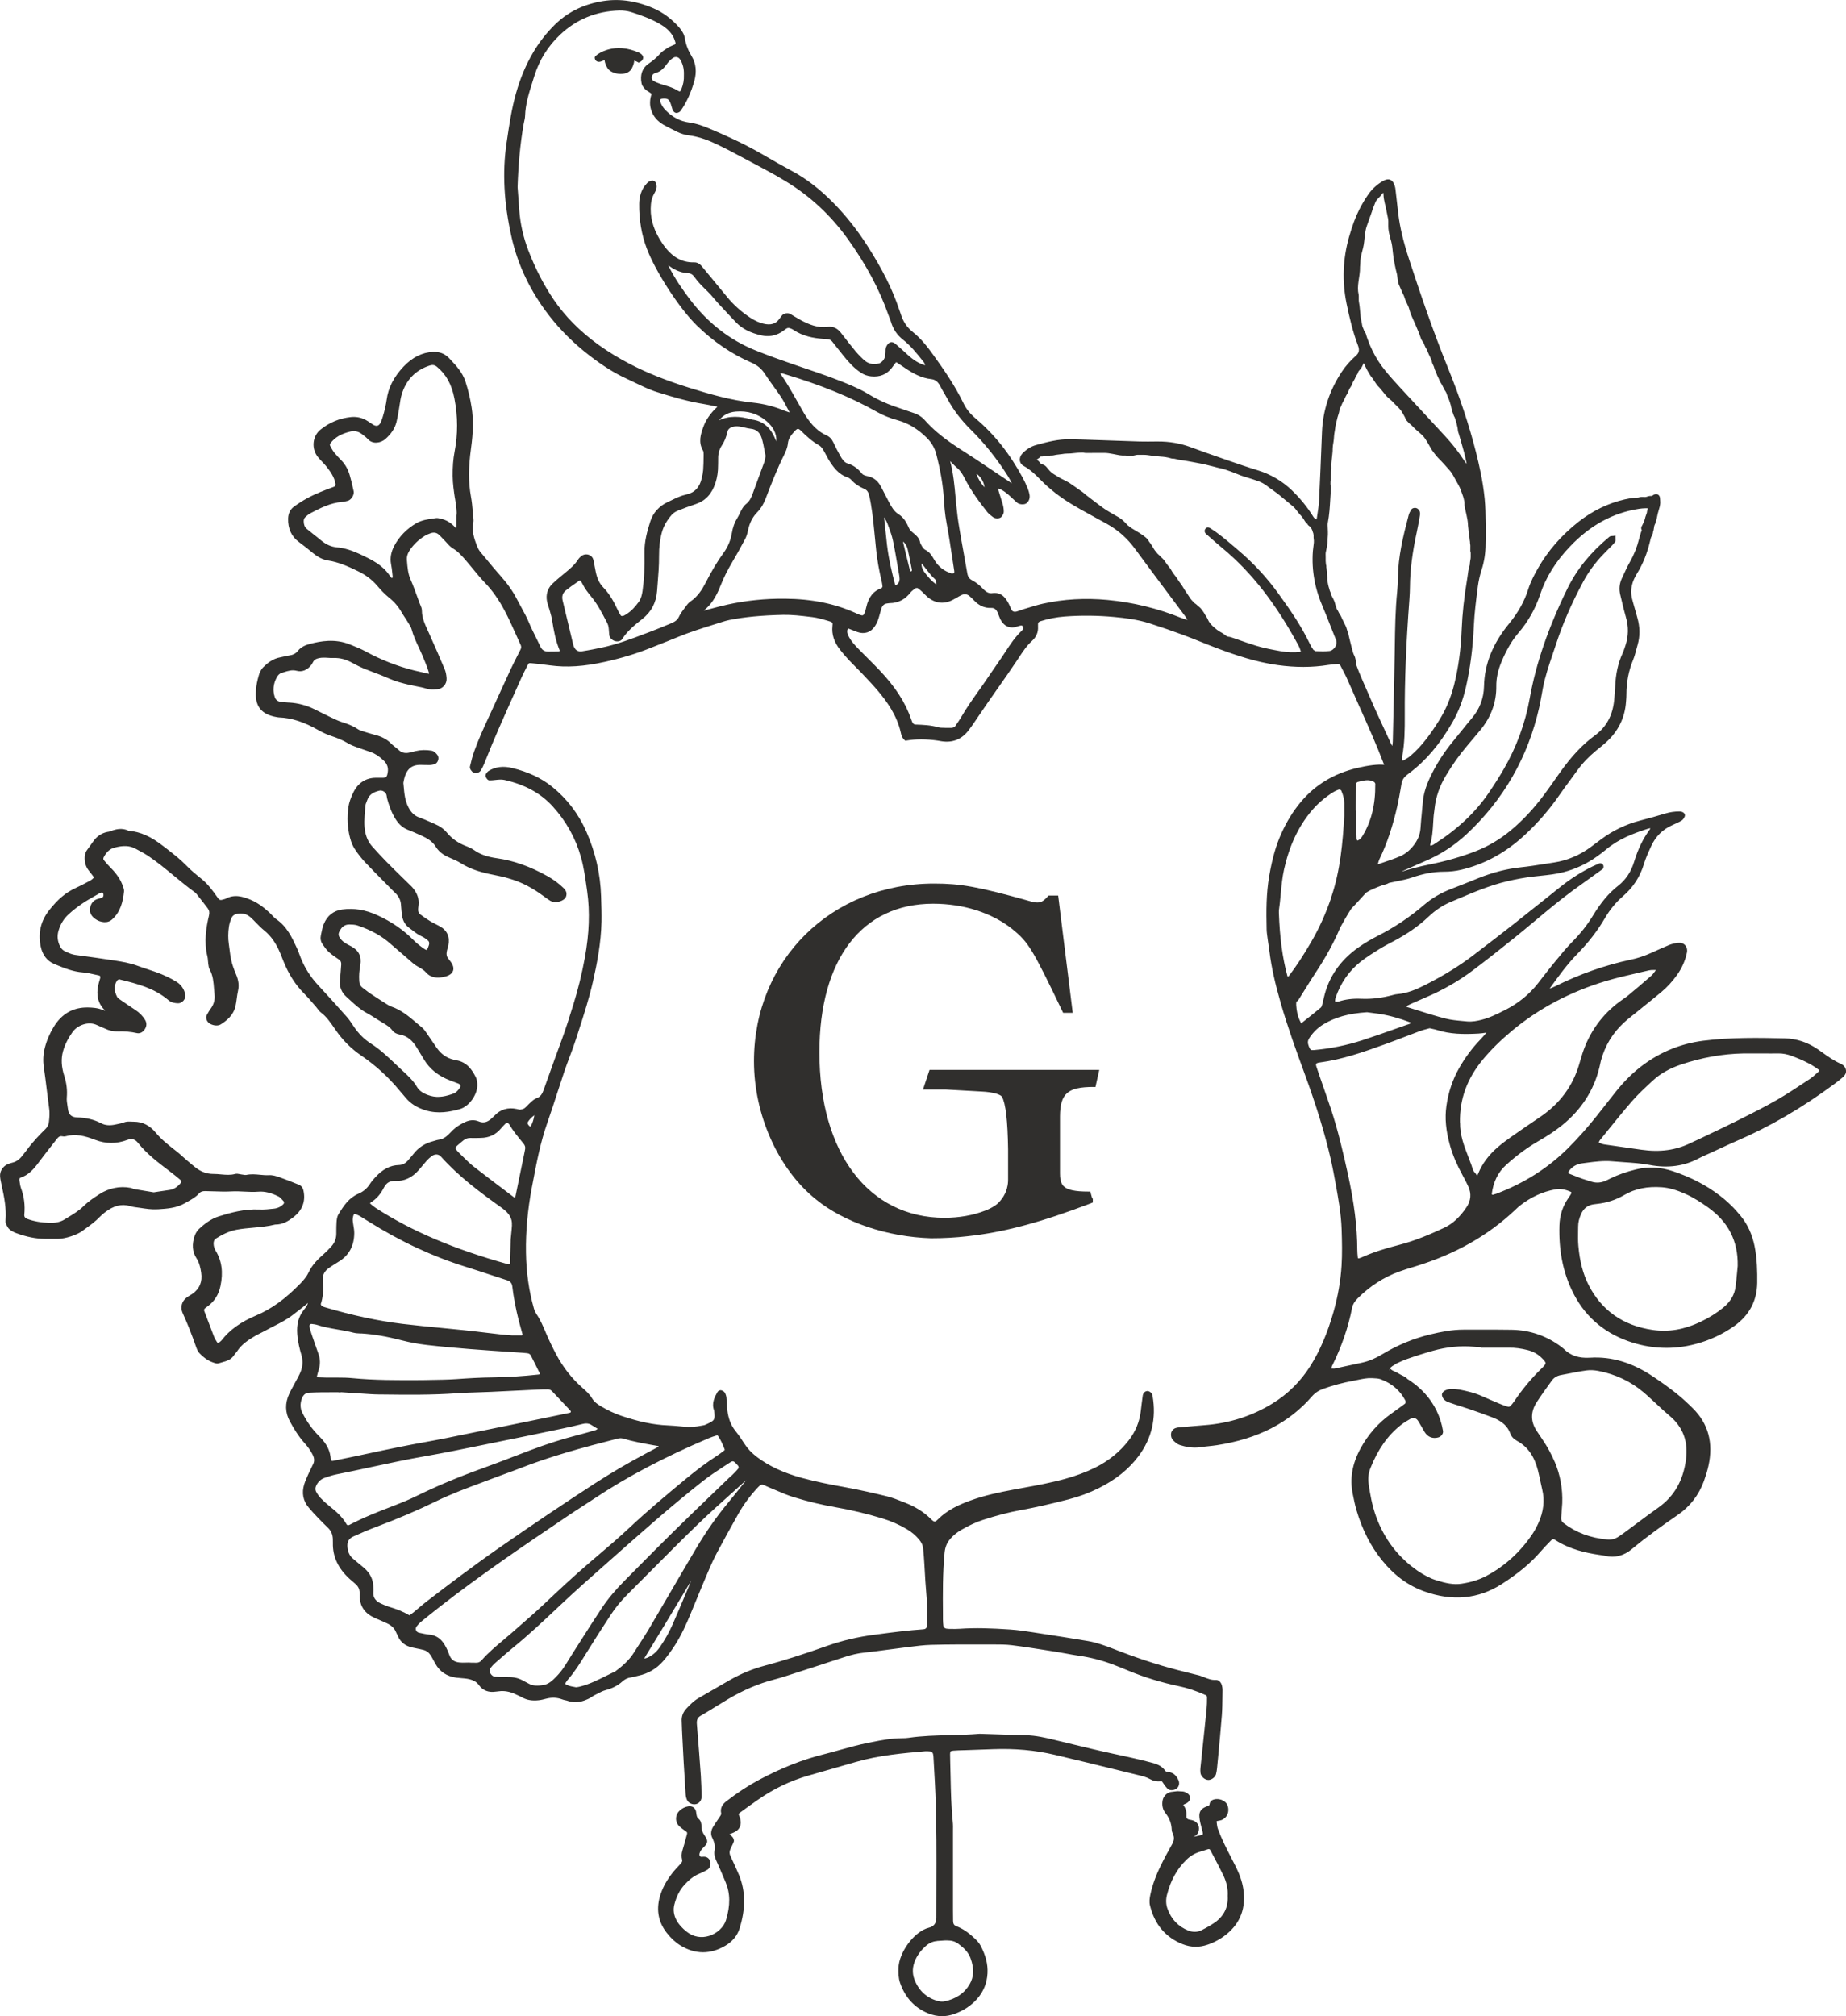 <?xml version="1.0" encoding="UTF-8"?>
<svg id="Layer_2" data-name="Layer 2" xmlns="http://www.w3.org/2000/svg" viewBox="0 0 559.53 611.03">
  <defs>
    <style>
      .cls-1 {
        fill: #302f2d;
      }
    </style>
  </defs>
  <g id="Layer_1-2" data-name="Layer 1">
    <g>
      <path class="cls-1" d="m351.85,539.81c.15-.01.31-.03.64.51.4.67.86,1.27,1.36,1.78.74.75,2.21.53,2.94-.16.6-.57.77-1.54.42-2.36-.66-1.52-1.65-2.34-3.01-2.51-.57-.07-.85-.14-1-.36-1.12-1.68-2.91-2.16-4.35-2.54-3.34-.9-6.77-1.64-10.09-2.36l-1.08-.23c-4.68-1.01-9.42-2.16-14-3.27l-4.12-1c-2.83-.69-5.62-1.32-8.5-1.39-3.39-.08-6.78-.2-10.05-.31l-4.11-.13c-3.06.26-6.12.34-9.08.41-4.09.1-8.32.2-12.45.81-.56.08-1.18.12-2,.12-3.1.01-6.09.57-9,1.15l-1.2.24c-2.92.58-5.81,1.38-8.6,2.16-1.63.46-3.31.92-4.97,1.34-6.34,1.58-12.69,4.09-19.43,7.67-3.28,1.74-6.56,3.88-10.02,6.55-1.36,1.04-1.87,2.23-1.56,3.62.06.29-.08.57-.38,1.01l-.6.89c-.5.74-1.02,1.51-1.5,2.3-.63,1.06-.73,2.2-.28,3.13.77,1.56,1,2.76.75,4.02-.24,1.23.21,2.34.65,3.29.69,1.5,1.35,3.05,1.98,4.56l.7,1.65c1.45,3.4,1.5,7.07.14,11.55-.65,2.12-2.64,4-5.07,4.77-2.37.76-4.77.34-6.73-1.17-1.48-1.14-2.49-2.26-3.18-3.53-.86-1.59-1.08-3.21-.66-4.82.64-2.48,1.66-4.45,3.12-6.02,1.06-1.14,2.53-2.55,4.47-3.31.86-.33,1.67-.78,2.37-1.17,1.02-.59.97-1.75.96-2.13-.04-.93-.77-1.72-1.65-1.82-.23-.03-.46-.01-.7,0-.08,0-.17.01-.27.02-.26.02-.45-.06-.56-.21-.16-.21-.19-.56-.08-.91.18-.57.48-1.04.92-1.47,1.45-1.42,1.86-2.06.69-3.71-.79-1.13-1.11-2.05-1.06-3.09.02-.58-.19-1.62-.84-2.11-.52-.39-.61-.87-.72-1.68-.02-.16-.04-.33-.07-.5-.2-1.15-1.17-1.82-2.37-1.62-.99.16-1.87.59-2.61,1.29-.7.65-1.09,1.52-1.09,2.44s.37,1.74,1.05,2.36c.48.45,1.02.84,1.53,1.21.18.13.36.26.54.39.17.12.32.28.19.75l-.21.78c-.36,1.35-.73,2.74-1.15,4.07-.33,1.03-.36,1.98-.11,2.9.09.33.05.67-.47,1.24-.21.23-.43.46-.64.68-.46.49-.95.99-1.39,1.53-1.88,2.29-3.17,4.51-3.95,6.77-1.53,4.39-.95,8.39,1.75,11.88,1.32,1.69,2.7,2.97,4.23,3.9,4.47,2.7,9.03,2.72,13.57.05,2.15-1.27,3.64-3.07,4.3-5.2,1.9-6.06,1.85-11.38-.17-16.25-.58-1.39-1.21-2.77-1.83-4.1-.26-.57-.53-1.14-.79-1.72-.29-.63-.3-1.25-.03-1.89.14-.34.3-.66.46-.99.21-.44.43-.88.6-1.34.2-.54-.14-1.16-.38-1.46-.2-.23-.43-.41-.63-.57-.1-.08-.2-.15-.3-.25.18-.08.36-.15.54-.22.43-.17.88-.35,1.31-.6,1.16-.67,1.73-1.85,1.56-3.21-.07-.54-.23-1.12-.53-1.8-.04-.09-.16-.38.21-.65,1.55-1.17,3.16-2.3,4.72-3.4l.77-.54c4.76-3.34,9.93-5.83,15.38-7.38,4.75-1.35,9.51-2.72,14.26-4.1,7.1-2.07,14.58-2.71,21.18-3.28.37-.03.76,0,1.18.04l.4.03c.28.02.7.42.75.79l.04.24c.03.18.06.36.07.54.06,1.21.13,2.42.2,3.63.15,2.6.3,5.19.4,7.79.36,9.18.33,18.53.3,27.57-.01,3.24-.02,6.48-.02,9.72v.16q0,2.42-2.27,2.98c-4.36,1.08-9.09,7.4-9.21,12.29-.03,1.44-.02,2.97.49,4.44,1.53,4.42,4.37,7.51,8.45,9.2,1.41.58,2.83.88,4.26.88,1.24,0,2.47-.22,3.7-.66,2.8-.99,5.13-2.53,6.94-4.58,1.92-2.18,2.98-4.78,3.14-7.74.15-2.76-.53-5.46-2.15-8.49-.45-.83-1.14-1.54-1.76-2.11-1.96-1.85-3.65-2.98-5.49-3.67-.73-.28-1.01-.72-1.03-1.64-.02-1.13-.03-2.25-.03-3.38,0-3.82,0-7.64,0-11.45s0-7.63,0-11.45v-.89c.02-.98.03-2-.08-3-.46-4.51-.56-9.12-.65-13.58-.03-1.67-.07-3.34-.12-5.01v-.12c-.04-1.25-.08-2.24.13-2.47.21-.23,1.2-.28,2.45-.33h.13c.28-.02.55-.02.83-.03.29,0,.57-.01.86-.02l8.47-.3c6.72-.25,12.85.3,18.76,1.69,6.51,1.53,13.11,3.15,19.5,4.72l5.79,1.42c1.3.31,2.53.6,3.63,1.23.99.57,2.05.79,3.26.67Zm-67.84,48.46c.83-.07,1.67-.12,2.49-.17.17,0,.33,0,.48,0,1.48,0,2.53.31,3.46,1,1.75,1.3,3.05,2.55,3.74,4.42,1.13,3.12,1.03,5.64-.32,7.93-1.59,2.71-4.16,4.44-7.65,5.14-.6.12-1.38.05-2.15-.18-3.32-.97-5.64-3.17-6.91-6.52-.72-1.93-.6-3.95.35-6.01.7-1.51,1.75-2.89,3.13-4.1,1.04-.91,2.14-1.39,3.39-1.49Z"/>
      <path class="cls-1" d="m331.46,329.45h.57l1.16-5.19h-51.45l-1.98,5.95h6.89s10.7.6,10.7.6c4.09.17,6.04,1.05,6.35,1.59,1.13,2.13,1.72,7.19,1.85,15.92v9.19c0,.42-.02.76-.06,1.12-.01.21-.04.41-.09.64-.12.72-.31,1.39-.6,2.05-.08.22-.18.45-.37.77-.09.2-.2.4-.35.63l-.12.17c-.13.22-.29.45-.56.76-.21.28-.4.5-.6.69l-.11.12s-.08.09-.13.13c-.04.04-.08.09-.19.19-.01.01-.02.03-.04.04l-.21.17c-.89.71-2.13,1.39-3.55,1.94l-.11.03c-3.4,1.35-7.83,2.13-12.15,2.13-23.05,0-37.94-19.69-37.94-50.16,0-28.2,12.88-45.03,34.46-45.03,9.22,0,17.75,2.73,24.01,7.69,4.9,4.01,6.04,5.88,15.2,24.97l.19.4h2.91l-4.41-35.54h-2.9l-.21.23c-1.46,1.61-2.18,1.88-3.25,1.88-.68,0-1.39-.14-2.83-.58-15.05-4.19-20.37-5.16-28.42-5.16-31.12,0-54.59,23.15-54.59,53.84,0,16.31,7.39,32.77,18.83,41.91,8.53,6.94,21.54,11.34,34.83,11.75,3.85,0,7.45-.2,11.02-.61,11.01-1.18,22.24-4.18,37.57-10.04l.46-.21-.02-1.2h-.17l-.59-2.09h-.54c-2.1,0-3.63-.12-4.86-.39-.17-.03-.32-.06-.48-.12l-.13-.03c-.13-.02-.25-.06-.43-.13-.43-.15-.77-.32-1.08-.52-.17-.12-.33-.24-.47-.37l-.09-.08c-.07-.04-.15-.15-.22-.25l-.12-.18s-.07-.1-.1-.15l-.1-.17c-.08-.13-.14-.27-.19-.43l-.05-.14h0s-.01-.04-.02-.05l.08-.08-.18-.36-.07-.44h-.03v-.05s-.05-.48-.05-.48l-.02-.19s0-.06-.01-.09v-.25c-.02-.16-.02-.34-.02-.52v-17.37c.06-6.88,2.34-8.87,10.16-8.87Z"/>
      <path class="cls-1" d="m193.93,16.07c-7.71-3.61-12.98.32-13.51,1.04l-.14.19v.23c0,.31.15.77.56,1.03.44.28,1.02.25,1.67-.06.24-.09.48-.17.75-.25.07.78.37,1.6.88,2.39.05.13.15.23.22.32.79.89,2.3,1.45,3.79,1.45.18,0,.37,0,.55-.03,1.25-.12,2.21-.65,2.71-1.49.25-.42.74-1.36.84-2.53.62.23.98.43,1.01.45l.31.18.33-.15c.16-.07.98-.47,1.04-1.28.04-.55-.28-1.04-1.02-1.5Z"/>
      <path class="cls-1" d="m374.39,565.41c-.39-.78-.79-1.56-1.19-2.34-.7-1.36-1.39-2.71-2.05-4.08-.75-1.55-1.41-3.1-1.98-4.62-.23-.6-.31-1.33-.39-2.03l-.03-.29c0-.08.12-.13.18-.14.15-.04.3-.06.46-.09.26-.04.55-.08.85-.2,1.72-.67,2.51-2.57,1.84-4.42-.25-.69-.86-1.29-1.67-1.63-.95-.4-2.04-.42-2.89-.03-.47.2-.87.76-.89,1.23-.02.37-.11.45-.88.73-1.69.61-2.37,1.6-2.21,3.23.05.52.13,1.14.28,1.76.12.52.25,1.03.39,1.55.12.44.23.89.34,1.34.16.64-.05.69-.36.77-.88.22-1.74.41-2.57.57.06-.02.12-.04.18-.06,1.13-.46,1.71-1.46,1.6-2.75-.08-.97-.72-1.75-1.72-2.14-.33-.13-.67-.19-.99-.24-1.04-.15-1.15-.68-1.11-1.24.06-.83.03-2.05-.94-3.21.06-.06.16-.15.35-.26.04-.02.09-.04.14-.06.06-.02.12-.05.18-.07.96-.42,1.43-1.06,1.4-1.9-.03-1.02-1.33-1.75-2.25-1.83-.23-.02-.46-.03-.72-.04l-.81-.05h-.06c-.16.02-.34.04-.53.06-.44.04-.93.09-1.42.17-1.2.18-2.31,1.32-2.53,2.58-.26,1.45.03,2.76.84,3.79,1.22,1.53,1.84,3.17,1.92,5.03.02.44.15.92.4,1.48.43.96.34,1.85-.3,3-1.32,2.35-2.4,4.34-3.4,6.39-1.55,3.16-2.59,6.08-3.19,8.93-.21,1.02-.37,2.12-.09,3.25,1.4,5.7,4.71,9.63,9.85,11.68,1.33.53,2.66.8,4,.8,1.16,0,2.33-.2,3.52-.6,2.11-.71,4.05-1.77,5.77-3.15,4.31-3.48,6.03-8.14,5.13-13.85-.34-2.16-1.11-4.38-2.42-6.99Zm-6.28,17.32c-1.05.74-2.26,1.44-3.92,2.28-1.22.61-2.58.65-3.95.13-3.09-1.21-5.24-3.45-6.39-6.68-.46-1.29-.51-2.73-.14-4.18,1.12-4.38,3.04-7.86,5.89-10.62,1.18-1.15,2.5-1.94,4.03-2.4.51-.15,1.02-.32,1.52-.48l.9-.29c.13-.04.24-.07.34-.07.21,0,.36.12.54.47l.87,1.65c1.01,1.91,2.06,3.88,3,5.85,1,2.1,1.44,4.16,1.31,6.21.2,3.45-1.11,6.12-3.99,8.14Z"/>
      <path class="cls-1" d="m559.18,323.42c-.36-.57-.97-.89-1.3-1.04-2.05-.91-3.84-2.19-5.73-3.54l-.94-.67c-3.16-2.23-6.62-3.4-10.29-3.47-7.63-.16-16.29-.34-24.68.73-6.66.85-12.79,3.32-18.21,7.33-2.95,2.18-5.66,4.84-8.29,8.13-.93,1.17-1.86,2.35-2.78,3.53-.99,1.27-1.99,2.54-3,3.81-2.77,3.49-5.7,6.77-8.69,9.76-6.01,5.99-13.33,10.64-21.78,13.82-.28.1-.57.17-.86.25l-.23.07c-.09-.02-.24-.17-.25-.24.49-3.75,1.92-6.64,4.38-8.85,3.25-2.93,6.45-5.28,9.77-7.19,2.87-1.65,5.14-3.17,7.14-4.78,5.85-4.72,9.66-10.61,11.33-17.51.08-.32.15-.65.22-.98.08-.36.15-.72.24-1.07,1.19-4.47,3.51-8.34,6.91-11.51.82-.77,1.73-1.49,2.61-2.19.31-.25.63-.5.94-.75.94-.76,1.88-1.52,2.82-2.28,1.7-1.37,3.41-2.75,5.09-4.15,1.72-1.43,3.3-3.16,4.7-5.12,1.52-2.14,2.53-4.44,3.01-6.82.17-.85-.04-1.66-.56-2.23-.52-.56-1.3-.81-2.15-.71-1.01.13-1.87.34-2.63.64-1.49.61-2.99,1.29-4.43,1.94l-1.02.46c-2.15.97-4.21,1.65-6.28,2.08-7.73,1.64-15.43,4.35-22.89,8.07-.54.27-1.09.48-1.67.69l.17-.23c2.53-3.5,5.15-7.13,8.2-10.25,3.42-3.49,6.16-7.04,8.39-10.86,1.56-2.65,3.35-4.83,5.48-6.66,3.07-2.64,5.22-5.94,6.37-9.8.51-1.7,1.27-3.38,2.01-5l.18-.39c1.33-2.93,3.49-5.07,6.44-6.37.9-.4,1.83-.81,2.7-1.31.52-.29.82-.85,1-1.24.14-.3.12-.64-.06-.92-.26-.41-.84-.67-1.48-.67-1.53,0-2.96.21-4.38.65-2.51.77-4.98,1.44-7.72,2.16-4.21,1.11-8.12,2.99-11.63,5.6-.6.44-1.19.88-1.78,1.33l-1.28.96c-3.43,2.56-7.23,4.17-11.28,4.78-.99.15-1.98.3-2.97.46-2.31.37-4.7.74-7.06.99-4.26.45-8.47,1.53-12.88,3.29l-2.06.83c-2.06.83-4.13,1.66-6.21,2.45-3.11,1.19-5.87,2.82-8.21,4.83-4.25,3.66-8.93,6.8-13.91,9.33-2.13,1.08-4.12,2.26-5.92,3.52-5.51,3.86-9.03,8.92-10.47,15.04l-.15.65c-.14.6-.27,1.2-.44,1.78-.05.16-.19.63-.35.76-1.73,1.44-3.64,2.98-5.99,4.82-.38-.72-.67-1.37-.88-1.97-.38-1.13-.76-3.24-.59-4.6.26-.11.48-.28.61-.49.61-.97,1.25-2,1.9-3.04,1.11-1.79,2.26-3.64,3.34-5.27,3.19-4.83,5.57-9.2,7.46-13.68,1-1.82,2.14-3.87,3.36-5.72.9-.9,1.96-2.08,2.9-3.11.57-.63,1.1-1.22,1.54-1.69.41-.27.85-.52,1.23-.73,1.94-.9,3.67-1.58,4.63-1.8.39-.09.77-.25,1.14-.47.78-.18,1.58-.34,2.39-.5,1.52-.3,3.09-.61,4.5-1.1,3.46-1.2,6.64-1.79,9.73-1.79,1.83,0,3.53-.19,5.2-.58,7.18-1.69,13.54-5.18,19.43-10.66,3.92-3.64,7.4-7.67,10.36-11.96,1.05-1.54,2.18-3.06,3.28-4.54.74-1,1.47-1.99,2.19-3,1.54-2.14,3.41-4.1,5.71-6l.74-.6c.74-.6,1.5-1.21,2.22-1.86,3.7-3.33,5.75-7.48,6.07-12.33l.04-.49c.04-.55.09-1.12.08-1.68,0-3.72.65-7.16,2.02-10.49.43-1.05.72-2.15,1-3.21.12-.44.23-.88.36-1.32.78-2.66.75-5.47-.09-8.34-.21-.71-.4-1.43-.6-2.14-.25-.93-.5-1.85-.78-2.77-.82-2.64-.54-5.14.85-7.62.06-.11.12-.21.18-.32.07-.13.14-.27.22-.39,1.81-2.9,3.13-6.17,4.04-10.01l.05-.22c.07-.3.13-.59.23-.83.05-.11.11-.21.16-.31.16-.28.33-.61.4-1,.02-.09.02-.18.03-.36,0-.03.02-.06.04-.1.04-.1.1-.24.13-.41l.18-1.17c.03-.17.11-.35.2-.54.07-.15.13-.3.19-.45.26-.73.42-1.48.56-2.21l.12-.59c.08-.34.18-.68.29-1.03.22-.72.45-1.46.48-2.27,0-.23-.01-.47-.03-.71-.01-.14-.02-.29-.03-.42,0-.55-.15-.97-.45-1.23-.24-.21-.56-.31-.9-.27-.38.04-.67.24-.88.38-.1.07-.22.15-.27.16-.08.01-.17,0-.25,0-.15,0-.35,0-.57.03-.19.04-.38.1-.57.16-.15.05-.3.11-.46.13-.2.03-.45.02-.7,0-.25-.01-.51-.03-.74,0-.24.01-.44.07-.62.12-.09.02-.18.05-.24.06-.11.01-.23.01-.34.02h-.21c-1.28.05-2.54.31-3.6.55-5,1.16-9.67,3.44-13.91,6.76-5.19,4.08-9.34,8.86-12.36,14.2-1.03,1.82-2.18,3.98-2.9,6.27-1.16,3.66-3.06,7.07-5.82,10.43-4.96,6.05-7.44,12.25-7.58,18.96-.08,3.64-1.32,6.89-3.68,9.67-1.06,1.24-2.09,2.53-3.09,3.78-.84,1.05-1.68,2.1-2.54,3.13-2.88,3.47-5.28,7.24-7.13,11.22-1.26,2.69-1.95,5.16-2.13,7.55-.08,1.04-.19,2.09-.29,3.13-.14,1.46-.29,2.98-.38,4.47-.11,1.61-.6,3.06-1.49,4.43-1.27,1.94-2.86,3.34-4.73,4.15-1.54.67-3.18,1.22-4.77,1.76-.62.21-1.23.42-1.85.63-.02-.02-.05-.03-.08-.05.11-.5.25-1.02.47-1.48,2.25-4.63,4.03-9.93,5.44-16.2.38-1.67.67-3.38.96-5.03l.29-1.67c.18-1,.65-1.8,1.42-2.44.32-.26.64-.52.98-.77,4.96-3.72,9.21-8.73,13-15.31,1.88-3.27,3.24-6.81,4.15-10.84,1.29-5.7,2.07-11.79,2.38-18.62.17-3.74.66-7.53,1.13-11.18l.07-.57c.21-1.62.57-3.25,1.07-4.83.86-2.6,1.28-5.34,1.28-8.15,0-.53.02-1.06.03-1.6.02-.75.04-1.49.03-2.24-.02-.82-.03-1.65-.04-2.47-.03-2.4-.06-4.89-.3-7.33-.52-5.33-1.71-10.43-2.68-14.27-2.09-8.21-4.86-16.53-8.47-25.42-4.62-11.36-8.57-23.1-11.83-33.08-1.69-5.19-2.7-9.47-3.19-13.46-.17-1.42-.33-2.83-.49-4.25l-.32-2.81c-.05-.48-.1-.98-.26-1.47-.23-.72-.59-1.58-1.4-1.9-.59-.24-1.28-.13-2.1.33-1.84,1.03-3.38,2.43-4.59,4.18-.99,1.43-1.88,2.93-2.64,4.45-1.19,2.33-2.16,4.94-3.16,8.46-1.86,6.61-2.11,13.36-.74,20.06.84,4.09,1.84,8.46,3.48,12.78.5,1.34.33,2.22-.61,3.05-1.75,1.55-3.16,3.16-4.32,4.91-3.72,5.62-5.74,11.76-5.99,18.26l-.09,2.2c-.24,6.08-.49,12.37-.8,18.56-.06,1.32-.27,2.67-.47,3.98-.07.47-.14.95-.21,1.41-.01.08-.1.22-.16.27-.01.01-.04.03-.07.04-.29-.21-.63-.48-.81-.77-1.77-2.88-3.95-5.58-6.5-8.03-2.95-2.84-6.46-4.89-10.44-6.11-2.94-.89-5.89-1.91-8.82-2.92-4.56-1.58-8.24-2.89-11.57-4.11-3.1-1.14-6.38-1.69-9.81-1.67h-.54c-1.62.02-3.31.04-4.96,0-2.34-.07-4.69-.15-7.04-.24-1.61-.06-3.22-.12-4.83-.17l-2.42-.08c-2.27-.08-4.61-.16-6.92-.19-3.44-.05-6.65.77-10.19,1.75-1.6.44-3.02,1.33-4.24,2.65-.55.6-.8,1.39-.68,2.13.11.66.49,1.2,1.08,1.52,2.02,1.1,3.63,2.64,5.08,4.14,2.88,2.96,6.21,5.54,10.19,7.88,1.33.79,2.69,1.54,4.04,2.29l1.14.63c1.61.9,3.22,1.78,4.84,2.66,3.36,1.85,6.17,4.35,8.57,7.62,3.28,4.48,6.66,8.99,9.92,13.36,1.68,2.24,3.35,4.48,5.03,6.73.36.47.66.93.92,1.37h-.04c-.64-.18-1.25-.34-1.83-.57-7.15-2.9-14.67-4.74-22.35-5.46-6.79-.64-13.39-.26-19.61,1.13-1.43.32-2.85.75-4.21,1.17-.51.16-1.02.31-1.54.46-.41.12-.81.27-1.21.41-.27.1-.54.19-.82.28q-1.32.45-1.82-.61c-.1-.21-.19-.43-.28-.65-.13-.31-.26-.62-.41-.91-.28-.57-.6-1.09-.94-1.55-.93-1.27-2.05-1.87-3.46-1.84h-.14c-.11,0-.22,0-.36.03-1.1.19-1.93-.19-3.05-1.38-.97-1.03-2.06-1.88-3.17-2.47-.89-.46-1.31-1.05-1.5-2.1-.33-1.87-.66-3.74-1-5.62-.49-2.71-.98-5.43-1.43-8.15-.39-2.29-.7-4.68-.93-7.08-.06-.68-.13-1.36-.19-2.04-.33-3.67-.67-7.47-1.66-11.16.21.21.42.42.63.64.45.47.92.95,1.44,1.38,1,.82,1.64,1.85,2.3,3.14,2.01,3.95,4.62,7.43,6.92,10.32.39.48.86.85,1.33,1.21l.36.28c.42.35,1.11.42,1.57.37.46-.05.82-.21,1.03-.48.45-.55.68-1.07.68-1.54,0-.73-.11-1.52-.33-2.28-.2-.7-.42-1.39-.64-2.07-.21-.66-.42-1.31-.62-1.98-.05-.17-.05-.41,0-.67,1.44.5,2.62,1.51,3.71,2.51l.57.54c.43.41.86.82,1.32,1.22.68.57,2.22.74,2.92.14.74-.63,1.04-1.55.86-2.59-.12-.65-.29-1.25-.51-1.77-.49-1.19-.93-2.18-1.45-3.15-3.92-7.33-8.59-13.24-14.29-18.07-1.73-1.46-2.92-2.94-3.75-4.67-2.59-5.37-6.02-10.29-9.03-14.48-1.69-2.35-3.71-5.04-6.32-7.11-1.79-1.42-2.96-3.17-3.68-5.51-.07-.24-.16-.48-.25-.72-.06-.17-.12-.33-.18-.5-2.02-6.11-5.11-12.3-9.7-19.47-3-4.69-6.39-8.97-10.07-12.75-4.23-4.33-8.44-7.58-12.89-9.94-2.53-1.34-5.06-2.8-7.5-4.21l-1.71-.99c-5.52-3.18-11.3-5.74-15.72-7.6-1.62-.69-3.8-1.52-6.25-1.85-2.55-.34-4.9-1.58-6.98-3.67-.72-.73-1.25-1.58-1.63-2.59-.09-.25-.08-.49.03-.67.09-.15.25-.24.45-.26,1.7-.2,2.15.16,2.62,1.34.13.33.23.67.32,1.01.1.34.19.67.31.98.13.37.54.96,1.16.99.43,0,1.01-.23,1.31-.66,1.81-2.61,3.16-5.57,4.13-9.04.77-2.79.5-5.32-.83-7.52-1.07-1.76-1.72-3.48-2.01-5.25-.19-1.18-.72-2.24-1.66-3.34-2.32-2.68-5.02-4.69-8.02-5.97-5.52-2.35-10.8-3-16.14-1.96-5.49,1.06-9.97,3.38-13.71,7.07-2.47,2.45-4.62,5.19-6.37,8.14-2.25,3.77-3.99,7.9-5.33,12.64-1.34,4.74-2.06,9.65-2.76,14.4l-.1.66c-1.3,8.83-.8,18.14,1.53,28.49,1.91,8.5,5.75,16.51,11.42,23.8,3.43,4.42,7.53,8.47,12.16,12.04,4.1,3.16,7.67,5.4,11.26,7.03.86.39,1.71.81,2.56,1.22,2.17,1.05,4.41,2.15,6.81,2.89,4.41,1.38,9.12,2.79,14.05,3.58,1.06.17,2.13.4,3.17.63l.96.16s0,.04-.07.1c-2.1,1.98-3.45,3.94-4.23,6.16-.71,2.01-1.6,4.52-.03,7.12.15.25.15.77.15,1.27,0,1.81-.05,3.28-.14,4.62-.05.7-.21,1.45-.37,2.16l-.05.23c-.6,2.77-2.17,4.44-4.67,4.97-1.62.35-3.06,1.04-4.45,1.72-.39.19-.78.38-1.17.56-2.64,1.21-4.49,3.27-5.33,5.95-.87,2.75-1.8,5.96-1.74,9.34.09,4.6-.1,8.33-.6,11.73-.16,1.05-.42,2.26-1.13,3.24-1,1.36-2.27,2.89-4.05,3.92-.29.17-.61.35-.82.37-.02,0-.05,0-.07,0-.2,0-.42-.04-.43-.04-.54-.79-.99-1.71-1.36-2.49-1.21-2.59-2.5-4.56-4.08-6.19-1.09-1.14-1.77-2.54-2.21-4.54-.13-.57-.23-1.14-.33-1.71-.12-.68-.25-1.36-.41-2.04-.18-.77-.75-1.36-1.52-1.58-.84-.24-1.75,0-2.37.63l-.15.14c-.17.16-.39.35-.53.6-1.05,1.7-2.56,2.94-4.16,4.26l-.99.82c-.9.75-1.84,1.52-2.7,2.36-1.46,1.42-2.03,3.25-1.64,5.31.11.55.28,1.08.45,1.6.1.29.19.59.28.88.08.28.16.57.24.85.23.81.45,1.57.57,2.36.5,3.17,1.06,6.25,2.3,9.19.03.07-.06.27-.11.3-1,.04-2.07.06-3.35.06-1.16,0-1.89-.46-2.37-1.49-.45-.97-.93-1.92-1.4-2.88-.71-1.42-1.44-2.88-2.05-4.35-.71-1.69-1.59-3.3-2.44-4.85-.43-.78-.86-1.56-1.26-2.35-1.24-2.42-2.91-4.76-5.25-7.37-1.31-1.46-2.59-3.01-3.82-4.51-.63-.77-1.26-1.53-1.91-2.29-.46-.54-.82-1.17-1.13-1.98-.84-2.2-1.62-4.55-1.08-7.03.1-.53.04-1.06,0-1.48-.06-.61-.12-1.22-.17-1.83-.13-1.49-.27-3.04-.55-4.54-.78-4.28-.77-8.9.01-14.55.69-4.94.76-8.78.2-12.44-.41-2.68-1.04-5.34-1.89-7.92-.91-2.8-2.87-4.87-4.77-6.87l-.25-.26c-1.23-1.29-2.83-1.9-4.76-1.83-3.3.14-6.32,1.65-8.99,4.48-2.97,3.16-4.64,6.45-5.11,10.05-.18,1.3-.48,2.58-.75,3.66-.27,1.01-.57,2.09-1.01,3.1-.18.41-.5.92-1,1.07-.48.15-1.02-.1-1.38-.33-.27-.17-.54-.35-.81-.53-.43-.29-.88-.6-1.37-.87-1.39-.75-2.91-1.04-4.51-.88-3.45.36-6.56,1.65-9.25,3.84-2.43,1.97-2.78,5.74-.77,8.25.41.51.86.98,1.29,1.44.45.47.87.92,1.25,1.39,1.22,1.54,2.44,3.21,2.79,5.24.04.23.08.77-.38.94-2.99,1.11-5.68,2.14-8.26,3.55-1.38.76-2.72,1.62-4,2.56-1.06.79-1.65,2-1.7,3.52-.09,3.11,1.04,5.53,3.36,7.21,1.31.95,2.6,2,3.85,3.02l.45.36c1.53,1.24,2.95,1.92,4.49,2.16,3.15.48,6.03,1.78,8.94,3.19,2.43,1.18,4.33,2.6,5.83,4.36,1.04,1.21,2.26,2.58,3.67,3.7,1.58,1.24,2.86,2.75,3.91,4.61.27.48.58.93.88,1.39.25.37.49.74.72,1.12.13.22.27.43.4.65.39.61.75,1.18.91,1.76.54,2.04,1.42,3.91,2.27,5.72l.14.3c.66,1.39,1.26,2.87,1.83,4.29l.14.34c.31.78.58,1.6.84,2.39l.1.44s-.07.08-.07.08l-.88-.2c-1.21-.27-2.42-.55-3.63-.84-5.03-1.25-10-3.2-14.78-5.81-1.31-.71-2.67-1.25-3.97-1.78l-.73-.29c-4.43-1.8-8.8-1.02-12.12-.13-1.06.28-2.6.81-3.62,2.13-.63.81-1.45,1.21-2.85,1.4-.5.07-.98.19-1.45.3-.35.09-.7.17-1.06.23-2.24.41-3.88,1.78-5.05,2.93-.82.8-1.23,1.91-1.4,2.5-.49,1.68-.75,3.04-.85,4.29-.29,3.62.25,7.44,6.48,8.43.16.03.32.05.48.06,3.83.14,7.55,1.34,12.06,3.91,1.33.75,2.63,1.33,3.98,1.77,1.38.46,3.19,1.13,4.88,2.16.86.52,1.8.87,2.71,1.2l.52.19c.71.27,1.44.51,2.16.75.49.16.98.32,1.46.49,1.33.47,2.56,1.27,3.98,2.61,1.05,1,1.45,2.17,1.21,3.6-.23,1.35-.42,1.65-1.77,1.61-.42-.01-.86-.01-1.28,0h-.43s-.03,0-.05,0c-3.12,0-5.51,1.57-6.94,4.54-.77,1.62-1.22,2.95-1.42,4.2-.49,3.26-.33,6.47.49,9.54.34,1.29.82,2.41,1.41,3.31.99,1.51,2.07,2.89,3.21,4.09,2.03,2.15,4.14,4.28,6.18,6.34.81.82,1.62,1.63,2.43,2.46.09.09.19.18.29.27.11.1.21.2.31.3.97,1.01,1.48,2.1,1.58,3.32l.05.66c.07.9.15,1.84.29,2.76.24,1.59.96,2.83,2.13,3.68.32.23.63.48.95.72.93.72,1.88,1.46,3.04,1.96.52.23,1.03.62,1.52,1l.09.07c.48.37.61.86.4,1.5-.42,1.32-.67,1.44-.7,1.45-.04,0-.24.03-1.12-.6-1.18-.85-2.08-1.6-2.83-2.36-3.07-3.11-6.66-5.58-10.96-7.55-3.61-1.66-7.1-2.23-10.68-1.74-2.65.37-4.53,1.86-5.58,4.43-.35.85-.53,1.75-.71,2.62-.05.26-.1.52-.16.78-.21.94-.05,1.86.44,2.59l.1.14c.54.79,1.1,1.62,1.83,2.29.93.85,1.97,1.55,2.98,2.23l.15.1c.52.35.72.82.66,1.57-.12,1.71-.23,3.15-.39,4.6-.23,2.01.46,3.79,2.01,5.15.36.32.71.65,1.07.97,1.52,1.4,3.09,2.84,5.02,3.88.96.52,1.92,1.12,2.84,1.71.48.31.97.61,1.45.91.21.13.43.26.64.39,1.09.65,2.12,1.27,2.83,2.24.5.69,1.24,1.11,2.25,1.29,2.2.39,3.84,1.68,5.33,4.19.32.54.64,1.07.97,1.61.33.55.67,1.1,1,1.65,1.78,3.02,4.45,5.15,8.15,6.53l.36.13c.67.25,1.33.49,1.99.76.22.09.5.26.59.55.07.23,0,.5-.18.77-.47.67-1.07,1.4-1.85,1.69-2.19.79-4.55,1.42-7.02.7-2.06-.6-3.35-1.45-4.07-2.66-1.1-1.88-2.63-3.31-4.1-4.68l-.54-.5c-.57-.53-1.13-1.06-1.69-1.59-2.39-2.27-4.86-4.63-7.73-6.46-2.02-1.3-3.7-2.99-5.15-5.16l-.4-.6c-.5-.75-1.02-1.53-1.64-2.23-3.26-3.68-6.15-6.87-8.82-9.75-2.18-2.36-3.89-5.03-5.09-7.95-.17-.42-.33-.85-.49-1.28-.23-.63-.47-1.27-.76-1.9-1.5-3.24-3.04-6.58-6.3-8.8-.43-.29-.81-.7-1.21-1.14-.27-.3-.55-.59-.84-.86-2.05-1.88-3.89-3.12-5.8-3.91-2.22-.91-4.82-1.76-7.54-.22-.07.04-.21.07-.34.1-.11.03-.22.05-.29.07-.13.03-.25.07-.42.12-.47.12-.83-.01-1.11-.41l-.17-.24c-1.41-2-2.88-4.06-4.89-5.69-1.6-1.29-3.25-2.63-4.69-4.13-1.77-1.84-3.79-3.39-5.73-4.9l-1.16-.89c-3.73-2.93-6.99-4.38-10.53-4.67-2.05-1-3.98-.48-5.76.23-.09.04-.23.06-.38.08-.11.02-.22.03-.33.05-1.74.36-3.16,1.31-4.22,2.82-.41.59-.83,1.17-1.26,1.75l-.72,1c-.58.82-.65,1.73-.65,2.42,0,1.38.39,2.59,1.16,3.6.2.26.41.53.61.79.38.48.74.93,1.07,1.41-.41.44-.77.73-1.11.92-1.43.77-2.95,1.58-4.49,2.29-2.93,1.33-5.38,3.39-7.97,6.68-2.57,3.26-3.42,6.83-2.62,10.92.52,2.63,1.94,4.5,4.11,5.4l.28.12c2.65,1.09,5.39,2.23,8.43,2.45,1.17.09,2.38.36,3.55.63.45.1.9.21,1.35.3.14.03.23.09.29.19.09.14.1.36.05.58-.07.27-.15.54-.23.8-.12.42-.25.84-.34,1.26-.72,3.15-.08,5.67,1.95,7.71.04.04.08.08.12.13-.26-.06-.52-.13-.75-.23-1.53-.63-3.07-.72-4.41-.75-4.51-.1-8.01,1.89-10.43,5.88-1.23,2.01-2.15,4.17-2.72,6.43-.48,1.92-.58,3.8-.29,5.73.34,2.31.63,4.67.91,6.95.23,1.89.46,3.78.72,5.66.18,1.28.1,2.54-.08,4.04-.09.86-.42,1.53-1.06,2.16-1.69,1.65-3.86,3.88-5.7,6.42-.24.33-.5.65-.76.98-.18.23-.36.45-.54.68-.88,1.15-1.85,1.82-3.03,2.1-.42.1-.87.25-1.31.43-1.54.63-2.5,2.11-2.4,3.69.06.86.24,1.69.42,2.49l.02.11c.86,3.93,1.49,7.21,1.22,10.68-.03.38-.04.81.15,1.21l.09.19c.24.48.5,1.03.96,1.41.55.47,1.26.87,2.05,1.15,3.15,1.16,6.03,1.73,8.82,1.73,1.36,0,2.62,0,3.94,0,2.08-.03,5.63-1.18,7.17-2.33.38-.28.76-.56,1.14-.83,1.45-1.04,2.94-2.13,4.23-3.49.47-.5,1.03-.95,1.51-1.33,2.65-2.08,5.08-2.7,7.65-1.96.42.13.86.26,1.34.31.65.08,1.3.17,1.95.27,1.6.24,3.25.5,4.89.4h.27c2.77-.18,5.63-.34,8.25-1.87.28-.16.56-.32.84-.48,1.22-.68,2.48-1.38,3.49-2.54.36-.42.93-.62,1.72-.62.01,0,.03,0,.04,0,.83.01,1.67.04,2.5.07,1.83.06,3.72.13,5.59.02,1.23-.07,2.5,0,3.72.06,1.4.07,2.85.15,4.32.03,1.87-.16,3.93.34,6.15,1.47.42.21.8.65,1.21,1.11.14.16.27.31.39.43.06.13.02.53-.07.65-.77.84-1.74,1.34-2.89,1.47-1.49.17-3.03.34-4.54.27-4.48-.21-8.69.96-12.28,2.09-2.47.78-4.48,2.43-5.95,3.79-.55.52-1.03,1.27-1.31,2.05-.9,2.54-.74,4.88.48,6.75.94,1.45,1.27,3.02,1.48,4.49.4,2.71-.45,4.8-2.62,6.37-.25.18-.51.33-.78.49-.34.2-.69.41-1.02.66-1.48,1.12-1.97,2.98-1.22,4.64,1.42,3.08,2.74,6.44,4.19,10.57.26.73.58,1.29.98,1.7,1.41,1.48,2.89,2.43,4.53,2.92.32.1.81.25,1.27.09.34-.12.69-.21,1.04-.31,1.31-.36,2.8-.77,3.71-2.31.09-.16.22-.29.34-.43.15-.17.3-.35.43-.54,1.4-2.18,3.57-3.57,5.49-4.69.53-.31,1.07-.58,1.62-.85.46-.23.93-.46,1.38-.71.88-.49,1.78-.95,2.68-1.41,1.99-1.01,4.04-2.05,5.87-3.5.55-.44,1.11-.87,1.67-1.29.44-.34.89-.68,1.33-1.03.35-.28.7-.57,1.05-.86.14-.12.29-.24.42-.36-.17.74-.67,1.38-1.2,2.05l-.12.16c-1.54,1.96-2.15,4.28-1.92,7.28.18,2.4.78,4.67,1.28,6.36.54,1.9.37,3.75-.55,5.68-.32.67-.68,1.34-1.04,1.99-.18.33-.36.65-.53.98-.15.28-.3.56-.46.85-.39.71-.79,1.44-1.13,2.19-1.34,2.87-1.27,5.69.21,8.38,1.12,2.05,2.51,4.41,4.34,6.45,1.14,1.27,1.95,2.43,2.56,3.65.49.99.56,1.84.2,2.67-.23.53-.49,1.05-.75,1.57-.24.49-.48.99-.71,1.49l-.24.53c-.38.86-.78,1.75-1.07,2.68-.81,2.61-.35,5.04,1.34,7.03.9,1.08,1.85,2.09,2.58,2.86,1.31,1.37,2.33,2.4,3.32,3.34.9.87,1.37,1.95,1.43,3.3.02.41.03.82.02,1.23-.1,4.16,1.58,7.74,5.11,10.95.28.25.56.49.85.73.36.3.71.6,1.05.92.65.61,1,1.31,1.08,2.15.04.45.06.83.05,1.19-.06,3.21,1.52,5.51,4.69,6.86,1.02.43,2.02.89,3.04,1.34l.44.2c1.43.63,2.37,1.55,2.87,2.81.09.21.19.42.3.63.08.17.17.35.25.52.78,1.81,2.24,2.96,4.35,3.41l1.09.23c.74.15,1.48.3,2.2.48.95.23,1.71.79,2.26,1.64.35.55.66,1.12.98,1.73.15.27.29.55.45.82,1.33,2.41,3.44,3.83,6.28,4.23.52.07,1.04.11,1.57.15.62.05,1.21.1,1.79.19,1.73.3,2.81.88,3.53,1.88,1.2,1.68,2.94,2.36,5.15,2.02.13-.02.26-.03.39-.04.15-.02.3-.03.45-.05,1.73-.25,3.47.07,5.34.98.19.09.39.18.59.27.45.2.87.4,1.28.63,1.4.78,2.97,1.04,4.94.83.77-.08,1.51-.27,2.18-.45,1.77-.47,3.4-.41,4.99.2.32.12.63.19.94.25.24.05.48.1.7.18,2.46.89,4.65.14,6.28-.62.38-.18.72-.4,1.04-.61.26-.17.52-.34.8-.48.28-.14.56-.29.84-.43.85-.45,1.65-.87,2.49-1.1,2.14-.57,3.77-1.42,5.14-2.66.75-.69,1.61-1.09,2.64-1.22.47-.07.91-.18,1.34-.3.26-.07.52-.14.78-.19,3-.63,5.55-2.12,7.58-4.44,1.19-1.36,2.36-2.95,3.59-4.86,1.99-3.13,3.44-6.4,4.61-9.2.57-1.37,1.13-2.74,1.7-4.12,1.21-2.94,2.42-5.88,3.67-8.8,1.03-2.43,1.94-4.37,2.85-6.08,2.11-3.97,4.28-7.86,6.33-11.51,1.53-2.73,3.43-5.33,5.64-7.74.36-.39.71-.77,1.1-1.01.2-.13.5-.18.65-.14.39.09.78.28,1.19.47.22.1.43.2.66.29.78.31,1.55.64,2.32.98,1.68.72,3.42,1.47,5.21,2.02,4.33,1.33,8.66,2.37,12.85,3.09,4.58.8,9.27,1.91,13.92,3.32,2.69.81,5.25,1.93,7.6,3.32,1.4.83,2.64,1.88,3.68,3.12.73.88,1.13,1.75,1.22,2.67.17,1.68.3,3.37.39,5.04.18,3.29.37,6.52.66,9.76.21,2.18.16,4.44.11,6.63-.01.73-.03,1.46-.04,2.19,0,.5-.4.86-.99.91-4.65.31-9.33.92-13.86,1.52l-.92.12c-5.14.66-9.9,1.78-14.55,3.43-7.36,2.61-13.37,4.51-18.93,5.99-3.5.93-6.98,2.36-10.34,4.26-1.6.91-3.19,1.84-4.78,2.76-1.59.92-3.17,1.85-4.77,2.76-1.47.83-2.58,1.97-3.68,3.14-1.09,1.15-1.58,2.45-1.47,3.98.03.45.04.91.05,1.36,0,.39.02.78.04,1.18l.1,2.06c.13,2.56.25,5.12.4,7.69.18,3.25.38,6.5.6,9.74.05.73.22,1.38.5,1.91.28.53.91.9,1.41,1.05.24.07.47.1.71.1.5,0,.97-.15,1.35-.45.56-.42.87-1.1.86-1.85-.02-1.9-.07-4.15-.22-6.39-.35-4.96-.73-9.85-1.21-15.66-.1-1.25.23-1.96,1.2-2.52,1.58-.91,3.15-1.88,4.68-2.83,1.22-.75,2.44-1.5,3.67-2.23,4.66-2.75,9.18-4.67,13.82-5.87,1.29-.33,2.59-.74,3.7-1.09l2.02-.65c5.11-1.65,10.22-3.3,15.31-4.98,2.41-.8,4.45-1.27,6.45-1.47,2.28-.24,4.59-.55,6.83-.85,1.51-.2,3.02-.41,4.53-.59.71-.08,1.42-.18,2.12-.27,2.19-.28,4.45-.57,6.67-.63,5.22-.14,10.54-.13,15.67-.12h2.55s.62,0,.62,0c1.88,0,3.81,0,5.66.23,3.74.47,7.53,1.07,11.19,1.65l2.2.35c1,.16,1.99.34,2.98.52,1.21.23,2.47.46,3.71.64,3.58.5,7.12,1.4,10.51,2.68,1.46.55,3,1.16,4.71,1.88,4.76,1.99,9.98,3.59,15.51,4.75,2.43.51,4.93,1.34,7.88,2.64.3.13.43.33.43.66,0,1.27-.02,2.52-.14,3.74-.37,3.62-.75,7.24-1.13,10.86-.24,2.28-.48,4.57-.72,6.84-.06.48-.03.96,0,1.38.06,1.13,1.27,2.25,2.42,2.25.02,0,.04,0,.06,0,.96-.04,2.06-.91,2.25-1.79.12-.52.25-1.13.3-1.74l.32-3.31c.4-4.18.81-8.5,1.14-12.75.14-1.86.16-3.75.18-5.58,0-.7.01-1.39.03-2.09,0-.56-.11-1.09-.21-1.46-.24-.85-.94-1.67-1.89-1.6-1.22.08-2.31-.35-3.47-.81-.37-.15-.74-.29-1.11-.42-.37-.13-.75-.22-1.14-.31-.19-.04-.37-.09-.57-.14-1.78-.45-3.55-.9-5.33-1.35-6.07-1.57-12.49-3.69-19.63-6.49-2.19-.85-4.75-1.8-7.43-2.26-4.63-.78-9.69-1.58-15.92-2.53l-.7-.11c-2.26-.35-4.6-.7-6.92-.86-5.7-.38-10.49-.56-15.36-.22-.88.06-1.8.05-2.69.04h-.24c-.34,0-.68-.04-1.02-.08l-.15-.02c-.36-.04-.79-.47-.82-.75-.07-.61-.14-1.32-.14-2.03v-1.6c-.05-6.13-.1-12.46.5-18.67.17-1.68.72-3,1.75-4.18.93-1.07,2.09-2,3.44-2.76,2.39-1.36,4.43-2.3,6.41-2.94,4.19-1.36,7.91-2.33,11.39-2.96,4.26-.76,8.73-1.77,14.52-3.26,3.32-.85,6.35-1.98,9.26-3.44,5.16-2.58,9.09-5.76,12.03-9.7,3.98-5.34,5.4-11.46,4.24-18.17-.11-.73-.54-1.26-1.23-1.48-.33-.1-.71-.05-1.03.15-.38.24-.65.67-.72,1.15-.21,1.55-.42,3.09-.59,4.64-.37,3.28-1.6,6.29-3.66,8.95-2.68,3.47-6.12,6.26-10.2,8.28-2.73,1.34-5.67,2.44-9,3.37-4.22,1.18-8.6,1.98-12.85,2.76-.95.17-1.9.35-2.84.52-4.31.8-8.89,1.76-13.24,3.36-3.18,1.17-6.82,2.76-9.71,5.67-.88.88-1.03.95-2.19-.18-2.06-2.04-4.59-3.63-7.73-4.87l-.53-.21c-1.67-.66-3.39-1.35-5.16-1.78-3.51-.85-8.15-1.93-12.87-2.78-3.85-.69-8.38-1.56-12.78-2.76-5.45-1.49-9.87-3.54-13.52-6.28-1.67-1.25-2.93-2.6-3.88-4.1-.85-1.36-1.76-2.67-2.73-3.88-1.33-1.67-2.13-3.71-2.43-6.26-.08-.69-.12-1.37-.16-2.1-.03-.56-.06-1.13-.12-1.7-.05-.47-.2-.97-.45-1.45-.22-.42-.66-.6-1.02-.75-.46-.17-1.03.11-1.24.49-.84,1.52-1.89,3.41-1,5.66.28,2.92.25,2.93-2.69,4.28-.22.1-.5.15-.8.2l-.28.05c-1.84.38-3.57.49-5.28.33l-1.08-.1c-1.31-.12-2.67-.24-4.02-.3-4.16-.17-8.57-1.08-13.88-2.86-2.15-.72-4.3-1.73-6.39-2.99-.96-.57-1.92-1.24-2.55-2.28-.76-1.28-1.8-2.25-2.99-3.28-3.16-2.77-5.83-6.16-7.92-10.09-1.08-2.02-2.12-4.19-3.09-6.44l-.1-.25c-.79-1.87-1.61-3.8-2.79-5.54-.34-.51-.61-1.11-.79-1.72-1.5-5.24-2.31-10.95-2.4-16.98-.1-6.28.5-12.9,1.78-19.65l.25-1.31c1.15-6.09,2.35-12.4,4.45-18.35,1.05-2.97,2.04-6.02,2.99-8.97.73-2.25,1.46-4.5,2.22-6.74.49-1.43,1.03-2.88,1.56-4.28.65-1.72,1.32-3.5,1.89-5.29l.88-2.73c1.55-4.8,3.15-9.76,4.29-14.8,1.2-5.31,2.45-11.62,2.59-18.15.04-2.31-.03-4.67-.11-6.94l-.02-.72c-.2-6.72-1.7-13.3-4.46-19.57-2.37-5.4-5.87-9.99-10.4-13.64-3.26-2.62-7.21-4.48-12.08-5.67-2.7-.66-5.09-.37-7.11.87-.35.21-.58.53-.76.79-.23.32-.28.79-.11,1.13l.06.1c.22.37.51.87,1.07.87.6,0,1.19-.07,1.76-.13.95-.1,1.84-.2,2.71-.01,6.21,1.39,11,4.01,14.64,8,4.11,4.51,7.01,9.73,8.61,15.51.85,3.05,1.29,6.24,1.72,9.32l.14,1c.86,6.13.63,12.68-.71,20.03-.89,4.86-2.07,9.68-3.52,14.32-1.11,3.58-2.26,7.27-3.58,10.83-1.42,3.82-2.81,7.73-4.16,11.5l-1.17,3.27c-.48,1.37-.99,2.24-2.2,2.67-.69.25-1.22.74-1.74,1.22-.16.15-.32.3-.49.44-.23.2-.43.42-.64.64-.28.29-.54.57-.82.76-.29.2-.73.34-1.25.41-.19.02-.45-.05-.71-.11l-.31-.08c-2.74-.59-5.05.11-6.85,2.07-.09.1-.19.18-.29.27-.11.09-.21.19-.31.29-1.41,1.41-2.67,1.74-4.2,1.1-1.33-.54-2.78-.43-4.29.33-1.09.54-1.92,1.05-2.64,1.6-.58.45-1.08.96-1.56,1.46-.21.22-.42.43-.64.64-.93.91-1.86,1.4-2.93,1.55-.4.06-.77.17-1.12.28-.19.06-.39.12-.58.17-2.46.62-4.46,1.92-5.97,3.88-.35.46-.74.9-1.12,1.34l-.5.58c-.8.93-1.68,1.38-2.77,1.42-2.62.07-4.87,1.23-7.09,3.64-.61.67-1.2,1.32-1.68,2.07-.89,1.38-1.99,2.33-3.48,2.97-2.87,1.23-4.46,3.58-6.1,6.3-.44.74-.51,1.67-.56,2.36-.06.89-.06,1.79-.07,2.65v.79c0,1.47-.49,2.75-1.42,3.8-.82.92-1.58,1.68-2.32,2.34-1.68,1.47-3.56,3.25-4.72,5.75-.55,1.2-1.52,2.29-2.38,3.19-4.54,4.68-8.8,7.77-13.41,9.71-4.74,2-8.07,4.4-10.5,7.54-.12.16-.31.31-.51.47-.11.09-.23.19-.3.26-.11.06-.43.03-.49,0l-.21-.33c-.3-.48-.58-.94-.77-1.4-.83-2.12-1.63-4.25-2.43-6.38l-.58-1.53c-.09-.23,0-.58.2-.74.21-.17.44-.33.66-.5l.33-.24c1.96-1.49,3.19-3.46,3.74-6.04.88-4.14.41-7.64-1.46-10.72-.39-.64-.59-1.31-.62-2.06-.02-.52.07-1.22.66-1.59,1.71-1.07,3.8-2.24,6.32-2.71,1.66-.31,3.38-.46,5.05-.61,2.18-.2,4.43-.4,6.63-.95,2.26.03,3.97-1.05,5.38-2.12,2.82-2.11,3.9-4.84,3.21-8.11-.23-1.15-.89-1.63-1.39-1.83l-.39-.16c-1.81-.73-3.69-1.49-5.56-2.14-.95-.34-2.07-.68-3.17-.61-.87.05-1.74-.03-2.67-.12-1.35-.13-2.75-.26-4.2.05-.24.05-.57,0-.92-.07-.18-.03-.35-.06-.53-.08-.16-.02-.33-.05-.5-.09-.44-.09-.93-.19-1.43-.05-1.37.38-2.75.26-4.22.13-.74-.07-1.5-.14-2.27-.14-.03,0-.05,0-.08,0-1.96,0-3.73-.64-5.4-1.95-.78-.61-1.55-1.27-2.29-1.9l-.29-.24c-.4-.34-.79-.69-1.18-1.04-.65-.59-1.33-1.2-2.04-1.75l-.31-.24c-2.06-1.61-4.19-3.28-5.88-5.31-1.88-2.29-4.08-3.4-6.71-3.4-.22,0-.48-.01-.71-.02-.75-.04-1.59-.08-2.45.28-.51.2-1.08.32-1.68.44-.23.05-.45.09-.67.14-1.78.4-3.2.28-4.47-.4-2.07-1.09-4.44-1.66-7.27-1.75q-2.42-.07-2.7-2.4c-.04-.35-.1-.71-.16-1.06-.14-.9-.28-1.75-.21-2.56.19-2.18-.06-4.31-.76-6.52-.89-2.78-1.02-5.24-.38-7.52.56-1.99,1.51-3.89,2.89-5.82,1.46-2.04,4.8-3.37,7.44-2.07.38.18.77.34,1.16.51.39.16.78.32,1.15.5,1.3.64,2.66.94,4.04.89,1.99-.07,3.86.09,5.7.51.92.22,1.87-.28,2.48-1.3.54-.9.53-1.87-.01-2.74-.73-1.18-1.69-2.16-2.85-2.92-1.5-.99-3.03-2.02-4.55-3.08l-.16-.11c-.34-.24-.73-.5-.87-.76-.99-1.89-1.02-3.45-.1-4.92.13-.22.55-.46.65-.47,5.88,1.41,10.7,2.76,14.8,6.17.34.29.77.64,1.31.81.58.18,1.22.28,1.85.28h.02c.58,0,1.16-.31,1.6-.85.45-.55.64-1.22.51-1.78-.36-1.69-1.25-2.98-2.63-3.85-1.83-1.14-3.88-2.11-6.26-2.97-.83-.29-1.67-.57-2.51-.85-1.03-.34-2.07-.68-3.09-1.06-2.29-.85-4.69-1.25-7.15-1.63-3.61-.54-7.7-1.14-11.76-1.67-.92-.12-1.76-.5-2.64-.9l-.35-.16c-.83-.37-1.43-1.05-1.83-2.08-.55-1.39-.62-2.74-.23-4.12.57-2.01,1.6-3.7,3.07-5.04,1.23-1.14,2.67-2.26,4.25-3.33,1.24-.83,2.58-1.59,3.88-2.33l1.18-.67c.29-.16.62-.28.84-.31.04,0,.14.07.2.13.19.2.27.55.21.88-.05.26-.18.47-.36.55-.25.12-.54.19-.85.27-.23.06-.46.12-.69.2-1.21.44-1.94,1.38-2.16,2.79-.28,1.84,1.08,2.85,1.52,3.18.81.6,1.7.93,2.72,1.01.95.06,1.79-.21,2.47-.83,2.6-2.36,3.26-5.46,3.59-8.45.05-.51-.12-.98-.26-1.39l-.05-.14c-.64-1.92-1.79-3.68-3.62-5.55-.92-.93-1.62-1.71-2.2-2.45-.24-.3-.12-.66-.02-.85.79-1.59,1.85-2.54,3.24-2.91,2.73-.74,4.72-.63,6.47.35.36.2.73.4,1.1.6.86.46,1.74.93,2.54,1.46,2.77,1.86,5.4,4.02,7.94,6.12,2.06,1.7,4.19,3.46,6.4,5.05.16.11.31.29.45.46l.55.7c.95,1.2,1.91,2.41,2.83,3.63.49.66.61,1.31.39,2.19-.82,3.41-1.61,7.92-.46,12.5.09.34.11.71.14,1.11.02.31.04.62.09.92l.04.3c.06.5.14,1.07.42,1.57.99,1.8,1.14,3.75,1.3,5.83.04.58.09,1.17.15,1.75.17,1.59-.22,2.99-1.18,4.28-.38.5-.69,1.04-.98,1.57l-.17.3c-.46.78-.06,1.88.6,2.42.89.73,2.59,1.09,3.6.46,1.75-1.1,3.84-2.72,4.49-5.56.17-.75.27-1.52.37-2.27.11-.81.21-1.57.38-2.32.38-1.61.19-3.18-.57-4.97-.68-1.58-1.16-2.97-1.46-4.28-.25-1.08-.39-2.21-.53-3.31-.07-.55-.14-1.11-.22-1.66-.25-1.67-.24-3.45.04-5.29.12-.84.39-1.72.8-2.63.29-.67.89-1.09,1.78-1.25,1.58-.28,2.92.11,4.1,1.2.52.48,1.02.99,1.51,1.5.78.8,1.59,1.63,2.49,2.36,2.04,1.64,3.59,3.84,4.87,6.91.21.5.4.99.6,1.49l.34.87c1.64,4.05,3.69,7.25,6.26,9.81.95.95,1.84,1.99,2.71,3,.31.36.62.71.93,1.07.16.18.3.37.44.56.3.4.6.82,1.04,1.15,1.69,1.27,2.85,2.96,4.09,4.76l.39.56c2.12,3.07,4.68,5.65,7.62,7.65,4.45,3.03,8.39,6.62,11.71,10.66.36.44.73.86,1.1,1.29.28.32.56.65.83.97,1.46,1.75,3.37,2.95,6,3.76,3.77,1.17,7.39.46,10.43-.39,2.68-.76,5.23-4.25,5.24-7.18.01-.99-.13-1.77-.42-2.39-1.13-2.29-2.73-4.7-6.01-5.21-.21-.03-.41-.09-.62-.14l-.15-.04c-2.05-.49-3.74-1.67-5.04-3.49-.46-.64-.9-1.3-1.34-1.95-.43-.64-.86-1.28-1.3-1.9-.13-.18-.26-.37-.38-.56-.45-.67-.92-1.37-1.57-1.9-.54-.44-1.07-.89-1.61-1.35-2.27-1.93-4.62-3.93-7.65-4.95-.46-.16-.92-.43-1.35-.71-1.86-1.17-3.48-2.22-4.96-3.21-.47-.32-.93-.67-1.38-1.02-.33-.25-.65-.5-.98-.74-.65-.47-.98-1.14-1.03-2.02-.05-.94-.06-1.71,0-2.43.05-.82.19-1.66.33-2.44.45-2.56-.48-4.47-2.76-5.67l-.42-.22c-.49-.25-.95-.49-1.38-.77-.52-.34-.89-.64-1.15-.95-1.18-1.35-1.09-1.96-.18-3.33.6-.91,1.55-1.39,2.66-1.35.75.01,1.6.05,2.3.27,4.08,1.35,7.37,3.17,10.05,5.56,1.03.91,2.07,1.8,3.12,2.69,1.19,1.02,2.43,2.07,3.61,3.13.6.54,1.28.93,1.93,1.31.79.46,1.55.89,2.12,1.56,1.13,1.33,2.79,1.82,4.95,1.45,1.82-.31,2.87-.93,3.24-1.91.33-.9,0-1.96-1-3.16-.08-.09-.14-.19-.21-.29-.09-.13-.19-.27-.29-.38-.39-.48-.53-1.08-.42-1.86.05-.38.16-.76.28-1.17.08-.27.16-.54.22-.83.54-2.55-.32-4.55-2.51-5.79-.44-.25-.89-.47-1.34-.7-.58-.29-1.12-.56-1.64-.88-.93-.56-1.88-1.21-3.07-2.1-.47-.36-.58-.92-.59-1.32,0-.34.03-.69.08-1.06.02-.18.04-.37.06-.55.16-1.86-.45-3.55-1.85-5.17-.21-.25-.44-.47-.68-.7l-2.19-2.14c-1.68-1.64-3.36-3.28-5-4.95-1.52-1.54-2.97-3.14-4.31-4.63-1.04-1.16-1.74-2.57-2.1-4.18-.5-2.25-.3-4.61-.1-6.89.04-.44.08-.87.11-1.3.03-.41.21-.85.4-1.32.07-.17.14-.34.2-.51.52-1.44,1.65-2.28,3.67-2.75.84-.2,1.89.44,2.11,1.28.04.17.06.34.09.5.04.26.08.53.15.77.48,1.72,1.2,3.96,2.49,6.03,1.04,1.66,2.24,2.71,3.78,3.3,1.15.45,2.38.97,3.86,1.64,2.05.92,3.62,1.88,4.63,3.56,1.14,1.85,3.01,2.78,4.31,3.32,1.02.42,2.21.94,3.31,1.63,2.75,1.74,5.75,2.58,8.07,3.12.8.19,1.61.35,2.42.51.72.14,1.43.29,2.14.45.61.14,1.22.32,1.82.5l.57.17c3.33.99,6.56,2.67,9.9,5.13l.4.29c.55.41,1.13.83,1.73,1.19,1.18.72,3.28.4,4.41-.69.44-.44.56-1.24.46-1.76-.09-.47-.38-.95-.87-1.42-1.44-1.4-3.09-2.62-4.91-3.63-5.27-2.94-10.28-4.71-15.32-5.41-2.88-.4-5.05-1.17-6.82-2.42-.67-.47-1.48-.88-2.42-1.23-2.41-.9-4.34-2.25-5.88-4.1-.93-1.12-2.14-1.98-3.68-2.63-.47-.2-.93-.4-1.39-.61-1.08-.47-2.19-.97-3.33-1.37-1.4-.5-2.37-1.4-3.23-3-1.08-2.03-1.28-4.2-1.48-6.5l-.09-.95c.62-3.93,2.2-5.55,5.37-5.48l.57.02c.67.02,1.34.04,2.01.03.39,0,.75-.08,1.09-.16l.28-.06c.53-.11.97-.53,1.19-1.14.23-.63.15-1.28-.21-1.73-.42-.52-.99-1.13-1.71-1.26-1.71-.29-3.35-.25-4.89.12-.63.15-1.15.29-1.6.4q-2.02.53-3.26-.53c-.42-.36-.94-.81-1.66-1.37-.33-.26-.63-.52-.89-.79-1.22-1.23-2.77-2.08-4.74-2.59-1.29-.33-2.56-.73-3.62-1.07l-.17-.05c-.57-.18-1.16-.36-1.59-.67-1.51-1.03-3.14-1.6-4.81-2.13-1.05-.34-2.04-.82-3.09-1.32l-.7-.33c-.98-.46-1.95-.95-2.92-1.44-.54-.27-1.08-.54-1.62-.81-2.42-1.19-4.98-1.86-7.59-2.01h-.19c-.89-.06-1.81-.12-2.66-.27-.79-.16-1.32-.63-1.57-1.41-.66-2.02-.45-4.03.63-5.99.39-.71.86-1.14,1.44-1.32.23-.07.46-.14.68-.21,1.3-.41,2.53-.8,3.86-.44,1.64.45,3.22-.17,4.44-1.74.19-.25.34-.51.47-.75.07-.13.14-.26.22-.39.31-.49.78-.76,1.65-.95.91-.2,1.82-.15,2.79-.09.56.04,1.13.07,1.71.05,1.93-.07,3.73.43,5.7,1.52,1.33.73,2.44,1.28,3.49,1.71.98.4,1.96.77,2.95,1.14,1.5.56,3.04,1.15,4.51,1.81,2.05.92,4.18,1.47,6.19,1.94.67.16,1.35.29,2.02.42,1.14.22,2.21.42,3.28.77.97.3,2.04.23,2.98.17h.21c.81-.06,1.55-.42,2.08-1.03.57-.64.85-1.48.78-2.36-.08-1.1-.26-1.96-.57-2.68-1.38-3.29-2.89-6.75-4.74-10.88l-.39-.85c-.91-2-1.78-3.89-1.78-6.06,0-.63-.25-1.21-.48-1.72-.08-.17-.15-.35-.22-.52-.24-.65-.48-1.31-.72-1.97-.62-1.71-1.26-3.48-2.01-5.19-.79-1.78-.94-3.66-1.1-5.65l-.03-.33c-.07-.92.19-1.85.79-2.77,1.14-1.77,2.65-3.23,4.62-4.47.47-.3,1.03-.55,1.78-.81.98-.33,1.79-.2,2.48.41.37.32.71.68,1.07,1.07.22.24.45.48.68.7.22.22.43.46.65.7.57.64,1.16,1.29,1.93,1.75,1.55.91,2.72,2.26,3.85,3.57.73.83,1.43,1.69,2.13,2.55,1.17,1.42,2.37,2.89,3.68,4.25,2.21,2.29,4.17,5.05,5.98,8.47,1.22,2.29,2.31,4.72,3.36,7.07.49,1.09.97,2.17,1.48,3.26.23.5.23.93,0,1.4-.32.63-.64,1.26-.96,1.89-.7,1.37-1.42,2.78-2.08,4.2-1.17,2.5-2.31,5.01-3.46,7.53-.73,1.6-1.46,3.2-2.19,4.8l-.8,1.73c-1.61,3.48-3.28,7.09-4.59,10.79-.45,1.28-.86,2.73-1.27,4.55-.17.75.58,1.49.79,1.68.31.29.76.41,1.24.32.58-.1,1.09-.45,1.33-.9.34-.63.7-1.28.97-1.97,2.77-7.1,5.95-14.17,9.02-21.01.75-1.67,1.5-3.35,2.25-5.02.47-1.05,1.01-2.1,1.53-3.12l.52-1.01c.05-.1.19-.36.74-.3,2.27.23,4.13.44,5.87.68,5.01.69,10.3.35,16.66-1.07,4.92-1.09,9.33-2.42,13.49-4.08.89-.35,1.78-.71,2.67-1.06,2-.79,4.01-1.58,5.99-2.4,3.65-1.5,7.49-2.7,11.19-3.86l2.39-.75c.54-.17,1.26-.38,1.97-.53,4.65-.92,9.68-1.4,16.31-1.56,2.64-.05,5.36.27,7.99.59l.78.09c1.58.19,3.12.63,4.84,1.14,1.46.42,1.45.53,1.33,1.58-.27,2.49.49,4.84,2.32,7.19.78,1.01,1.67,2.04,2.8,3.25.6.64,1.22,1.26,1.84,1.88.58.58,1.16,1.16,1.73,1.76l.95,1c1.4,1.48,2.85,3.02,4.18,4.6,2.58,3.07,5.7,7.27,6.89,12.6.13.59.35,1.59,1.14,2.26l.25.22.33-.06q4.24-.72,9.38,0c.22.03.44.07.66.11.19.04.39.07.58.1,3.35.52,6.08-.56,8.13-3.21.63-.79,1.19-1.61,1.76-2.44.58-.84,1.15-1.68,1.71-2.52.86-1.26,1.72-2.53,2.59-3.78.99-1.42,1.98-2.84,2.97-4.25,1.82-2.59,3.71-5.28,5.5-7.96.24-.36.47-.71.71-1.07,1.25-1.9,2.42-3.7,4.06-5.18,1.31-1.2,1.93-2.66,1.82-4.33,0-.18,0-.37,0-.55v-.25c.01-.31.11-.63.76-.84,2.35-.75,4.81-1.23,7.31-1.42,4.94-.38,10.03-.33,15.14.15,3.23.3,7.03.76,10.67,1.94,3.6,1.16,6.86,2.29,9.98,3.44,1.84.68,3.69,1.42,5.48,2.14,1.72.69,3.44,1.38,5.18,2.03,5.54,2.07,11.56,4.1,18.08,5.01,5.45.76,10.49.75,15.41-.04.85-.13,1.8-.23,2.89-.29.3,0,.58.13.73.41l.15.29c.73,1.37,1.48,2.78,2.09,4.21,1.17,2.69,2.37,5.37,3.57,8.05,2.51,5.6,5.11,11.39,7.33,17.23.05.12.1.25.15.37-1.99-.18-4.7.14-8.21.97-7.03,1.66-12.79,5.16-17.12,10.38-2.3,2.76-4.22,5.88-5.86,9.53-1.61,3.58-2.73,7.51-3.64,12.77-.94,5.4-.91,10.75-.79,16.2.02.9.15,1.79.27,2.65l.11.79c.07.53.15,1.06.23,1.59.09.59.18,1.17.25,1.76.59,4.69,1.67,9.57,3.48,15.82,2.1,7.21,4.65,14.28,7.08,20.9,3.69,10.06,6.24,18.4,8.03,26.24.6,2.64,1.08,5.25,1.48,7.46.77,4.23,1.65,9.02,1.8,13.75.12,3.72.2,7.36-.02,10.96-.28,4.59-1.1,9.31-2.44,14.04-1.85,6.5-4.17,11.9-7.09,16.5-2.95,4.65-6.8,8.44-11.45,11.29-6.14,3.77-13.03,5.97-20.47,6.54-2.68.21-5.36.45-8.05.7-.34.04-1.39.14-1.95,1.14-.47.85-.26,2.14.47,2.83l.1.09c.52.48,1.12,1.03,1.86,1.26,1.49.46,3.75,1.03,6.17.66.83-.13,1.66-.21,2.49-.3.86-.09,1.72-.18,2.56-.31,12.42-1.91,21.86-6.75,28.85-14.81.92-1.06,2.04-1.8,3.53-2.32,2.89-1.03,5.88-1.82,8.88-2.37.5-.09,1-.19,1.49-.3,1.45-.3,2.81-.59,4.22-.52l.39.02c.81.03,1.64.07,2.31.32,3.4,1.27,5.91,3.43,7.45,6.42.16.32.19.77-.15,1.02-1.23.92-2.57,1.9-4.1,2.98-3.9,2.76-7.06,6.35-9.38,10.66-2.47,4.6-3.23,9.04-2.31,13.58l.05.27c.31,1.57.64,3.18,1.1,4.75,1.77,5.98,4.32,10.97,7.79,15.25,3.69,4.55,7.88,7.62,12.81,9.38,8.48,3.03,16.34,2.29,23.37-2.21,5.11-3.28,8.87-6.42,11.84-9.88.94-1.09,1.98-2.16,2.98-3.19l.18-.18c.47-.48.65-.55,1.36-.09,4.37,2.83,9.26,3.85,13.02,4.43l.58.08c.51.07.99.14,1.46.25,2.9.69,5.63,0,8.12-2.09,4.66-3.89,9.64-7.41,13.9-10.34,3.69-2.54,6.35-5.99,7.91-10.27.59-1.66,1.04-3.15,1.35-4.54,1.56-6.95-.02-12.82-4.71-17.46-1.34-1.33-3.13-3.05-5.09-4.6-1.97-1.55-4.16-3.15-6.92-5-6.32-4.27-12.59-6.16-19.18-5.75-3.39.21-5.93-.65-7.98-2.71-.19-.18-.4-.35-.62-.51l-.12-.09c-4.42-3.32-9.47-5.06-15-5.16-2.93-.05-5.9-.05-8.78-.04-1.89,0-3.77,0-5.65,0-.08,0-.16,0-.24,0-3.47,0-6.84.69-9.98,1.44-5.07,1.21-9.99,3.24-14.64,6.05-2.02,1.23-3.99,2.05-6.01,2.5-2.75.61-5.51,1.21-8.28,1.79-.2.04-.45.03-.72.02-.1,0-.2,0-.31,0-.02-.02-.03-.04-.05-.06.03-.11.05-.22.07-.33.02-.12.04-.23.07-.28,2.93-5.87,4.99-11.85,6.14-17.76.2-1,.74-1.91,1.7-2.87,3.65-3.65,7.84-6.36,12.47-8.06,1.37-.5,2.81-.95,4.2-1.37l1.01-.31c11.89-3.67,21.68-9.2,29.91-16.92l.37-.35c.39-.37.76-.72,1.15-1.03,3.37-2.64,6.88-4.26,10.74-4.97,1.53-.28,3.07-.03,4.84.79.04.06.09.18.11.26-.18.46-.49.9-.81,1.37l-.14.2c-1.71,2.44-2.62,5.24-2.71,8.33-.22,7.41,1.02,13.86,3.81,19.71,3.51,7.39,9.22,12.54,16.95,15.31,6.75,2.41,13.62,2.72,20.44.92,4.28-1.12,8.22-2.95,11.72-5.42,4.6-3.25,6.96-7.67,7.03-13.14.04-3.34-.02-7.27-.8-11.13-.74-3.57-2.09-6.54-4.15-9.09-1.92-2.37-4.1-4.5-6.49-6.31-4.07-3.1-8.67-5.49-14.07-7.3-3.84-1.3-7.52-1.48-11.26-.55-2.91.72-5.43,1.61-7.71,2.73l-1.07.53q-2.38,1.18-4.64.46c-.48-.16-1.06-.34-1.76-.55-1.39-.41-2.79-.98-4.14-1.52l-.96-.38c-.12-.05-.2-.11-.22-.18-.03-.09,0-.27.14-.49.92-1.38,2.34-2.23,4.09-2.45l1.2-.16c2.61-.34,5.31-.7,7.94-.45,1.19.11,2.38.19,3.57.27,2.55.17,5.2.35,7.75.84,5.47,1.04,10.48.36,14.89-2.02.79-.42,1.63-.79,2.45-1.15.46-.2.91-.4,1.36-.61.89-.41,1.78-.82,2.67-1.24,1.64-.76,3.34-1.55,5.02-2.28,9.97-4.29,19.58-9.89,29.4-17.12.94-.69,1.85-1.41,2.69-2.13.23-.19.79-.71.96-1.37.15-.52.04-1.21-.28-1.71Zm-7.8,1.22c-.23.21-.46.41-.69.62-.71.65-1.39,1.26-2.14,1.76l-1.46.96c-2.76,1.83-5.62,3.72-8.52,5.39-3.94,2.26-8.19,4.38-11.6,6.09-2.8,1.41-5.68,2.77-8.46,4.1-1.25.59-2.5,1.19-3.75,1.79-.37.18-.74.34-1.11.51-.41.18-.81.36-1.21.56-4.43,2.18-9.3,2.85-14.88,2.05l-3.38-.48c-2.65-.37-5.29-.74-7.93-1.14-.54-.08-1.08-.3-1.66-.56,0,0,0,0,0-.01.08-.29.22-.57.39-.77.81-.99,1.61-1.99,2.42-2.99,2.35-2.91,4.78-5.92,7.27-8.78,1.86-2.13,3.99-4.1,6.05-6.01l.22-.2c2.26-2.1,5.05-3.69,8.52-4.87,6.29-2.13,12.65-3.26,18.91-3.38.9-.02,1.8-.01,2.7-.01h3.16c1.58.02,3.16.03,4.75,0,1.35-.03,2.79.25,4.29.82,2.71,1.04,5.56,2.26,8.07,4.18.05.04.11.14.11.27,0,.08-.02.13-.03.13Zm-73.04,47.04c0-1.21.31-2.46.92-3.8.73-1.61,1.95-2.57,3.61-2.85.41-.06.82-.11,1.23-.16,2.96-.31,5.73-1.23,8.26-2.71,3.24-1.9,6.97-2.65,11.42-2.32,2.15.17,4.33.79,7.06,2,2.56,1.14,4.87,2.68,6.78,4.03,6.26,4.43,9.23,10.28,9.08,17.81-.07.66-.13,1.33-.19,1.99-.13,1.41-.27,2.88-.45,4.3-.32,2.46-1.54,4.54-3.71,6.33-2.04,1.67-4.33,3.1-7.02,4.38-4.89,2.31-9.6,3.1-14.4,2.4-8.93-1.3-15.46-5.87-19.41-13.6-1.7-3.33-2.72-7.24-3.12-11.95-.13-1.43-.1-2.92-.08-4.36,0-.5.02-1,.02-1.5Zm-81.5-57.04c1.17-1.79,2.57-3.15,4.26-4.17,3.61-2.19,7.7-3.32,13.24-3.68l.85.11c.88.11,1.9.24,2.91.39,2.96.46,6.09,1.33,9.56,2.65-.1.15-.19.23-.25.28-.15.11-.39.19-.65.27-.11.03-.22.07-.32.1-1.24.43-2.47.87-3.71,1.31-3.22,1.14-6.55,2.32-9.84,3.39-4.76,1.54-9.72,2.54-14.72,2.97-.78.07-1.02-.03-1.45-1.09h0c-.42-1.04-.39-1.75.13-2.53Zm70.94-18.71c-.52.68-1.05,1.37-1.58,2.05-2.63,3.36-5.95,6.07-9.85,8.06l-.32.16c-2.32,1.17-4.51,2.27-6.96,2.88-1.3.33-2.83.64-4.36.5-.42-.04-.85-.08-1.28-.12-1.78-.16-3.61-.32-5.32-.76-3-.77-6.01-1.72-8.92-2.64-.91-.29-1.81-.57-2.73-.85-.03-.04-.07-.1-.1-.14-.02-.03-.04-.05-.06-.08.04-.04.09-.1.17-.14.35-.18.7-.37,1.06-.53l.99-.44c1.21-.54,2.43-1.08,3.65-1.6,5.18-2.19,10.04-4.99,14.44-8.32,4.13-3.12,8.28-6.38,12.7-9.95,1.98-1.6,3.93-3.23,5.88-4.86,3.73-3.12,7.58-6.34,11.57-9.27,1.78-1.31,3.57-2.59,5.37-3.87,1.19-.85,2.37-1.69,3.57-2.56.4-.3.39-.9.26-1.22-.15-.34-.5-.5-.6-.54-.29-.11-.51-.06-.63,0-.51.21-1.02.44-1.53.68l-.45.21c-3.45,1.69-6.74,3.78-9.77,6.21l-3.31,2.64c-3.75,3-7.51,6-11.28,8.97-3.4,2.68-6.91,5.35-10.29,7.94l-1.46,1.12c-4.19,3.21-8.98,6.18-14.66,9.06-2.57,1.31-5.39,2.55-8.54,2.79-.42.03-.81.14-1.19.24l-.18.05c-3.24.87-6.32,1.24-9.42,1.11-2.62-.12-4.9.17-6.95.85-.14.04-.37.04-.6.03-.11,0-.21,0-.31,0-.05-.05-.12-.13-.15-.19.01-.09.02-.19.04-.28.03-.26.06-.51.13-.71,1.55-4.52,4.12-8.21,7.67-10.99,1.68-1.32,3.56-2.49,5.37-3.63l.18-.11c1.23-.77,2.56-1.47,3.84-2.14l.57-.3c4.2-2.23,7.65-4.65,10.53-7.39,2.11-2,4.41-3.52,6.82-4.52l2.26-.95c4.73-2,9.63-4.07,14.72-5.27,2.78-.66,5.34-1.12,7.83-1.42.77-.09,1.53-.17,2.3-.25,2.3-.24,4.69-.49,7.01-1.1,3.7-.97,7.11-2.58,10.14-4.76.85-.61,1.83-1.32,2.74-2.09,3.79-3.2,8.27-4.9,12.56-6.27.34-.11.63-.17.89-.19-.06.17-.13.32-.22.44-2,2.71-3.54,5.88-4.71,9.71-.92,3.05-2.55,5.5-4.85,7.29-2.84,2.22-5.23,5.06-7.75,9.23-1.63,2.68-3.66,5.24-6.21,7.82-1.77,1.8-3.39,3.78-4.95,5.7l-.9,1.09c-.98,1.2-1.94,2.44-2.87,3.65Zm-68.84,26.48c.11-.18.49-.32,1.03-.39,6.9-.89,13.47-3.24,19.81-5.52l.29-.1c1.95-.7,3.91-1.46,5.8-2.19,1.5-.58,3-1.16,4.5-1.71.69-.26,1.43-.45,2.14-.64.27-.07.54-.14.8-.22.27.06.53.12.78.17.56.12,1.08.23,1.57.39,3.87,1.23,7.77,1.31,12.44,1.06.74-.04,1.47-.15,2.18-.25.09-.01.18-.03.27-.04-.61.72-1.23,1.46-1.89,2.14-2.43,2.52-4.58,5.42-6.41,8.63-1.96,3.46-3.26,7.31-3.84,11.44-.52,3.66-.18,7.48,1.1,12.03.8,2.84,2.03,5.74,3.86,9.1.57,1.05,1.17,2.18,1.7,3.35.95,2.12.77,4.21-.54,6.19-2,3.01-4.23,5.06-6.81,6.27-3.98,1.86-8.73,3.93-13.73,5.2-4.65,1.18-8.14,2.36-11.34,3.8-.13.06-.27.1-.4.14-.12.04-.24.08-.34.11-.08.03-.18.02-.26-.03-.06-.03-.08-.07-.09-.08l-.02-.22c-.08-.77-.15-1.5-.15-2.24-.01-6.92-.94-14.3-2.9-23.23-1.3-5.92-2.88-12.78-5.04-19.34-.73-2.19-1.49-4.38-2.25-6.56-.4-1.16-.81-2.31-1.21-3.47l-.08-.24c-.3-.85-.59-1.7-.87-2.57-.21-.62-.17-.89-.1-1Zm43.58,17.78c-.13-7.04,2.14-13.27,6.93-19.06,2.45-2.96,5.38-5.84,8.94-8.81,8.08-6.71,17.62-11.76,28.37-14.99,3.32-.99,6.77-1.78,10.11-2.55.99-.23,1.99-.46,2.98-.69.38-.09.79-.1,1.22-.1.12,0,.25,0,.38,0,.15,0,.31,0,.46,0-.1.14-.21.29-.31.43-.34.48-.66.93-1.05,1.27-2.53,2.24-5.11,4.39-7.07,6.02-.45.38-.94.71-1.45,1.07-.31.21-.61.42-.91.64-5.48,4-9.35,9.34-11.48,15.86-.3.92-.57,1.84-.84,2.77l-.14.49c-1.92,6.59-5.88,11.96-11.78,15.95-3.36,2.27-6.14,4.17-8.73,6-1.63,1.14-2.93,2.13-4.09,3.12-2.81,2.41-4.76,5.03-5.98,7.99-.11.27-.23.53-.37.8-.22-.41-.36-.66-.52-.82-.62-.63-.72-.94-.92-1.61-.08-.26-.17-.56-.3-.92-.3-.81-.6-1.59-.9-2.37-1.38-3.58-2.58-6.68-2.52-10.5Zm-39.02-68.15c-1.67,4.9-3.64,9.26-6.02,13.35-2.42,4.18-4.62,7.52-6.87,10.48-.04.02-.16.07-.24.09-.02,0-.03.01-.05.02-.05-.05-.11-.13-.12-.2-1.49-5.5-2.3-11.57-2.57-19.1-.01-.22-.02-.47,0-.7.25-1.67.41-3.37.56-5.02.23-2.49.47-5.06,1.02-7.52,1.59-7.07,4.27-12.81,8.21-17.55,1.89-2.27,4.19-4.26,6.84-5.89.39-.24.82-.41,1.28-.6l.16-.06c.07-.03.14-.04.22-.04.27,0,.56.16.64.36.59,1.37.89,2.62.9,3.82.01.84,0,1.69,0,2.53v1.23c-.47,8.02-1.17,16.53-3.99,24.79Zm-5.32-74.96c-.46-.63-.88-1.33-1.23-2.08-2.61-5.44-5.99-10.28-9.52-15.17-3.47-4.81-7.58-9.24-12.22-13.16l-1.3-1.11c-2.24-1.91-4.55-3.88-7.12-5.49-.33-.21-.85-.33-1.15-.06-.3.21-.49.52-.51.86-.02.36.13.7.43.96l.91.8c1.37,1.21,2.79,2.46,4.23,3.66,8.71,7.27,15.99,16.61,22.9,29.4.22.4.38.85.54,1.33.05.14.09.27.14.41-.03.05-.06.11-.03.12-2.03.24-4.09.18-6.23-.21-2.42-.44-4.92-.9-7.27-1.62-.97-.3-1.95-.62-2.91-.95-1.31-.44-2.62-.9-3.96-1.38-.55-.19-1.06-.38-1.7-.43-.24-.02-.54-.25-.83-.47l-.19-.15c-.25-.19-.54-.41-.85-.57-.2-.1-.39-.21-.58-.32l-.68-.45c-.21-.13-.41-.31-.62-.49-.12-.1-.24-.21-.36-.31-.62-.51-1.13-1.06-1.54-1.64-.17-.24-.3-.53-.44-.83l-.17-.35c-.12-.25-.27-.48-.43-.71-.09-.13-.18-.26-.25-.38-.19-.36-.43-.77-.7-1.11l-.16-.22c-.22-.3-.47-.65-.82-.93-.23-.18-.44-.37-.65-.56l-.3-.27c-.13-.11-.26-.21-.4-.3-.1-.07-.21-.14-.29-.21-.05-.04-.09-.1-.13-.15-.08-.1-.16-.19-.25-.28-.53-.5-.88-1.06-1.3-1.71l-.17-.26c-.18-.29-.38-.57-.57-.85-.17-.24-.33-.48-.48-.72-.11-.18-.22-.35-.32-.53-.27-.45-.55-.91-.9-1.36-.33-.41-.6-.84-.89-1.3l-.29-.45c-.14-.21-.29-.4-.45-.58-.12-.14-.23-.28-.35-.45-.19-.26-.37-.53-.53-.78l-.15-.25c-.07-.12-.14-.25-.21-.36-.23-.38-.5-.71-.76-1.03-.19-.23-.38-.46-.54-.7l-.17-.25c-.39-.58-.79-1.18-1.36-1.65-.14-.12-.26-.25-.38-.38-.08-.09-.17-.18-.25-.26-.12-.12-.24-.23-.37-.34-.16-.14-.29-.25-.39-.39-.13-.17-.26-.34-.4-.5-.19-.23-.38-.45-.5-.67-.22-.4-.45-.78-.7-1.16-.26-.39-.51-.77-.81-1.14-.06-.08-.1-.16-.15-.24-.08-.14-.15-.27-.25-.4-.37-.49-.88-.86-1.32-1.19l-.09-.07c-.72-.52-1.48-.97-2.21-1.41-.39-.23-.77-.46-1.17-.71-.23-.14-.43-.28-.7-.51-.1-.08-.21-.16-.31-.23-.15-.1-.27-.19-.38-.31l-.39-.41c-.4-.42-.8-.84-1.26-1.22-.64-.52-1.39-.94-2.05-1.29-.37-.2-.74-.42-1.1-.64-.25-.15-.5-.3-.76-.45-1.43-.82-2.71-1.8-4.06-2.84l-.81-.62c-.38-.29-.76-.58-1.14-.87-.38-.29-.76-.58-1.13-.87-.23-.18-.45-.38-.67-.59-.22-.19-.46-.34-.7-.5-.15-.1-.31-.19-.45-.31-.41-.32-.83-.61-1.26-.9-.26-.17-.53-.35-.78-.53-.6-.44-1.25-.89-1.99-1.24-.14-.07-.28-.15-.41-.22-.22-.13-.45-.25-.66-.34-.08-.04-.17-.08-.26-.12-.09-.04-.18-.07-.28-.14-.24-.15-.45-.28-.69-.39-.11-.05-.19-.12-.28-.18-.12-.09-.24-.17-.38-.25-.76-.44-1.55-.9-2.1-1.55-.15-.17-.3-.35-.44-.53-.19-.22-.37-.45-.57-.67-.3-.32-.66-.54-1.08-.67-.17-.05-.29-.12-.42-.19l-.12-.06c-.09-.05-.19-.18-.31-.33-.16-.21-.36-.48-.66-.66-.07-.04-.14-.08-.21-.12-.03-.01-.06-.03-.08-.05.06-.06.11-.12.16-.16.1-.08.21-.16.32-.23.2-.14.43-.29.61-.49.04-.04.07-.08.11-.13.06,0,.16,0,.23,0,.1,0,.2,0,.3,0,.2,0,.35-.06.52-.11.04,0,.1,0,.15,0,.08,0,.15.01.22.01h.18c.14,0,.28,0,.42,0,.19,0,.33-.05.43-.09l.11-.03c.17-.02.3-.03.49-.08.03,0,.11,0,.17,0,.14,0,.32.02.52-.02.15-.03.3-.06.46-.09.36-.08.7-.15,1.04-.17.41-.03.83-.09,1.24-.15.49-.08.95-.15,1.4-.15.01,0,.02,0,.03,0,.78.01,1.51-.07,2.23-.15.66-.07,1.28-.14,1.9-.14.11,0,.23,0,.35-.01.21,0,.44-.02.58.01.46.12.93.11,1.34.1h.32c.58,0,1.17,0,1.76-.01,1.05,0,2.1-.02,3.15,0,.75.02,1.49.15,2.27.3l.38.07c.25.04.51.09.76.15.59.12,1.21.25,1.82.27.16,0,.33,0,.49,0,.14,0,.29,0,.44,0l.34.03c.28.03.57.06.86.06h.23c.26,0,.55.02.83-.03.22-.03.44-.08.65-.14.27-.07.49-.12.72-.13.43,0,.87,0,1.3,0h.66c.71,0,1.47.12,2.21.23l.43.06c.6.09,1.21.14,1.81.19.29.03.59.05.89.08h.17c.64.07,1.3.13,1.92.29.12.03.24.06.36.1.21.06.41.12.61.16.19.04.37.05.55.05.08,0,.16,0,.22.01.29.04.57.11.85.18.33.09.67.17,1.02.22.72.08,1.48.2,2.32.35.54.1,1.08.2,1.62.3.73.13,1.45.27,2.17.41l.51.1c.36.07.72.13,1.1.24.44.12.89.23,1.34.34.26.06.53.13.79.19.22.05.43.11.64.17.34.09.68.19,1.04.27l.19.04c.56.12,1.08.23,1.59.39l.34.11c.55.18,1.1.36,1.64.57l.73.28c.48.18.96.36,1.42.56.96.42,1.96.72,2.92,1.01.61.18,1.21.37,1.82.58l.59.2c.76.26,1.49.5,2.16.87.52.29,1.12.64,1.64,1.11.2.17.43.33.66.48.11.07.22.14.32.22.27.2.54.39.81.58.42.29.83.59,1.24.91.78.62,1.54,1.27,2.31,1.91.75.63,1.49,1.26,2.25,1.87.45.37.83.86,1.22,1.38.29.38.58.76.92,1.12.53.55.99,1.16,1.35,1.79.05.11.12.25.3.43.03.03.06.07.09.11.07.09.15.19.23.26.06.06.13.12.23.2.04.08.09.2.19.32.15.19.33.31.47.4.05.03.13.08.15.1.03.03.05.07.07.1.05.09.13.21.22.3.11.13.17.23.27.42.13.26.2.5.27.76.03.13.08.25.13.37.02.04.04.08.04.09l.02.15c.01.14.03.26.07.42.02.08.02.23,0,.37,0,.2-.02.42.03.67.15.79.03,1.63-.1,2.53-.05.39-.11.79-.14,1.18-.12,1.5-.13,3.02-.05,4.52.17,2.96.72,5.93,1.66,8.81.37,1.15.8,2.29,1.27,3.38.84,1.96,1.64,3.99,2.41,5.96.35.89.71,1.79,1.06,2.67l.09.24c.18.47.36.93.57,1.38.28.61.21,1.36-.2,2.06-.44.76-1.19,1.3-1.87,1.35h0c-1.19.1-2.5.11-4.13.03-.09,0-.36-.15-.5-.34Zm7.33-11.94c-.07-.18-.17-.31-.26-.42-.04-.08-.07-.17-.1-.26l-.07-.2c-.05-.13-.09-.26-.14-.4-.04-.14-.09-.27-.13-.39-.1-.29-.17-.56-.24-.86-.06-.24-.15-.43-.23-.6-.04-.07-.07-.15-.11-.24-.12-.3-.27-.57-.42-.84l-.18-.33c-.1-.18-.17-.42-.24-.67-.04-.14-.08-.28-.12-.4-.04-.12-.09-.23-.14-.34-.03-.07-.06-.13-.08-.19-.04-.17-.07-.34-.13-.5-.13-.41-.26-.81-.35-1.22-.04-.18-.07-.37-.1-.55-.04-.21-.07-.41-.12-.63-.06-.27-.06-.58-.06-.91v-.22c0-.24-.03-.46-.05-.69-.02-.17-.05-.34-.04-.52v-.1c0-.25,0-.53-.07-.86-.01-.04-.01-.11-.02-.2,0-.09,0-.18-.02-.29-.01-.09-.04-.18-.06-.26,0-.04-.02-.07-.02-.19,0-.1.02-.24-.01-.44-.02-.09-.05-.17-.09-.29-.01-.17-.03-.33-.05-.5-.02-.2-.05-.4-.05-.61v-1.14c0-.15,0-.31-.01-.47,0-.3-.02-.59.01-.84.04-.27.1-.54.16-.8.06-.26.12-.52.17-.78.18-.98.26-1.77.26-2.56,0-.2.02-.4.04-.61.03-.26.05-.52.05-.78v-.89c0-.35-.02-.69-.04-1.04-.04-.64-.08-1.25.04-1.84.43-2.23.57-4.51.7-6.72l.08-1.31c.02-.25.03-.49.05-.74.04-.57.09-1.14.09-1.69,0-.26-.04-.47-.08-.64-.01-.06-.03-.12-.04-.18-.04-.21-.03-.47-.02-.74v-.23c.01-.13.03-.25.05-.38.03-.19.06-.37.06-.56,0-.14,0-.27,0-.41,0-.18-.01-.36.01-.54.04-.26.05-.52.05-.78,0-.21,0-.41.04-.62.1-.53.08-1.05.07-1.54,0-.4-.02-.77.03-1.13.05-.37.08-.74.11-1.1.04-.4.07-.81.13-1.21.1-.68.11-1.34.12-1.96.01-.52.12-1.09.21-1.65l.04-.25c.08-.47.11-.92.14-1.37.03-.45.06-.88.14-1.29.08-.42.14-.83.2-1.25.07-.54.14-1.06.27-1.55.08-.3.15-.61.22-.92.16-.69.31-1.35.54-1.97.13-.33.18-.66.24-.95.06-.31.1-.58.23-.84.05-.12.11-.23.16-.33.1-.21.21-.42.3-.66.1-.28.19-.48.3-.67.33-.57.6-1.12.87-1.75.09-.23.23-.45.37-.69.17-.28.34-.57.48-.9l.1-.27c.06-.16.11-.31.19-.47.13-.27.31-.52.49-.8l.09-.14c.18-.26.27-.53.34-.76.03-.1.07-.21.11-.3.11-.21.23-.42.36-.63.12-.2.24-.39.35-.61.07-.14.12-.28.17-.42.04-.1.07-.2.12-.29.06-.11.13-.21.21-.31.18-.26.39-.56.5-.98.04-.17.04-.18.17-.32l.09-.1c.3-.33.61-.67.85-1.14l.14-.28c.15-.28.3-.57.43-.89.33.73.67,1.48,1.07,2.2.13.23.26.46.4.69.13.21.25.42.38.64.18.32.4.6.61.86.16.2.32.39.44.6.19.32.4.62.61.93.12.17.25.35.35.51.2.32.44.56.65.77l.21.21c.16.16.3.33.45.51l.2.24c.21.24.41.5.61.76.32.41.65.83,1.03,1.23.29.29.6.55.91.82.36.3.7.59.99.91.32.36.66.69,1,1.02.53.52,1.03,1.01,1.43,1.59.4.57.74,1.21,1.06,1.8.12.23.23.45.33.71.15.35.33.52.48.66l.26.28c.13.15.29.32.52.5.34.24.65.57.98.91.2.21.4.41.6.6.33.31.67.6,1.01.89.78.67,1.52,1.29,2.05,2.12.73,1.13,1.27,2.05,1.72,2.91.2.37.44.69.67.99l.25.34c.38.52.78,1.05,1.28,1.55,1.25,1.24,2.43,2.57,3.62,3.94.55.64.96,1.39,1.38,2.19.19.36.38.71.59,1.07.31.5.59,1.05.86,1.58l.06.11c.21.42.37.86.53,1.33.09.26.18.52.28.78.35.89.56,1.74.66,2.59,0,.1,0,.2,0,.3,0,.18,0,.35.02.5.02.25.07.51.12.77l.02.11c.06.35.15.69.23,1.03.08.31.16.62.21.93.05.27.1.54.16.81.09.44.18.86.22,1.27l.02.19c.03.32.07.64.07.98,0,.21.03.4.06.59.01.09.03.18.04.29,0,.08.01.15.02.23,0,.17.02.33.05.51.03.14.02.29.02.43,0,.28,0,.59.11.92l.67-.22s0,0,0,0l-.64.32c.1.37.14.79.17,1.23,0,.14.03.27.06.4.02.08.04.17.04.26v.11c0,.17.01.35.06.57.06.29.05.62.04.99,0,.14,0,.28,0,.42,0,.07,0,.13,0,.21-.01.22-.03.49.03.72.01.08.04.15.08.29v.69c0,.21,0,.43,0,.63,0,.31-.05.59-.12.94-.08.4-.11.79-.14,1.16l-.02.31c-.01.11-.06.24-.11.38-.05.13-.09.25-.13.4-.17.69-.26,1.39-.35,2.07-.04.35-.09.7-.15,1.04-.98,5.9-1.52,10.87-1.71,15.66-.22,5.9-.99,11.49-2.27,16.62-1.01,4.01-2.47,7.51-4.46,10.71-2.39,3.83-5.12,7.82-8.87,11-.5.42-1.08.76-1.7,1.11-.17.1-.35.2-.52.3-.04-.02-.09-.05-.12-.08-.02-.08-.05-.15-.07-.18v-.34c-.02-.29-.04-.57,0-.79.73-4.01.78-7.99.76-12.39-.06-10.35.39-21.5,1.4-35.09.11-1.49.16-2.72.17-3.86.04-4.98.71-10.27,2.09-16.65.33-1.51.6-3.06.86-4.56l.08-.47c.08-.44.04-.9-.12-1.25-.16-.34-.52-.79-1-.92-.48-.15-1.22.01-1.53.49-.38.61-.64,1.17-.78,1.71-1.67,6.29-3.17,12.46-3.25,18.92-.02,1.51-.09,2.87-.22,4.17-.56,5.55-.64,11.19-.72,16.65l-.03,2.04c-.1,6.45-.26,13-.41,19.33l-.17,7.36c-.01.48-.06.95-.16,1.43-.16-.22-.29-.49-.44-.81-.62-1.34-1.24-2.68-1.86-4.02-1.49-3.21-3.04-6.53-4.45-9.84-.45-1.06-.92-2.11-1.38-3.16-.32-.73-.65-1.46-.96-2.2-.74-1.72-1.28-3.04-1.74-4.3-.15-.42-.2-.8-.23-1.3-.04-.72-.26-1.46-.62-2.1-.05-.1-.08-.2-.11-.29-.03-.1-.06-.2-.1-.28-.1-.28-.17-.58-.25-.89-.09-.38-.19-.75-.29-1.12-.13-.49-.26-.98-.37-1.48-.1-.5-.23-.98-.37-1.53-.03-.1-.04-.2-.06-.3-.02-.13-.05-.27-.08-.4-.04-.15-.1-.29-.17-.44-.03-.06-.06-.12-.07-.16-.06-.2-.12-.4-.18-.6-.07-.26-.15-.53-.24-.79-.08-.22-.19-.44-.31-.66-.06-.11-.12-.23-.17-.34-.16-.37-.34-.72-.52-1.07l-.23-.46c-.05-.1-.09-.21-.14-.32-.1-.24-.21-.5-.38-.75-.35-.52-.58-.92-.75-1.34Zm15.76-113.42c.26.84.57,1.93.71,3,.08.59.14,1.18.2,1.78.08.7.15,1.39.25,2.1.02.14.06.28.1.42.02.07.04.15.06.23.03.14.05.28.07.42.04.23.07.46.13.71.06.23.1.46.15.7.05.26.1.51.17.78.11.4.22.81.31,1.24.07.31.1.63.13.94.03.29.06.58.11.86.11.69.25,1.27.57,1.89.17.35.31.7.46,1.06.1.25.19.49.31.74.08.17.17.34.25.5.1.19.2.38.27.57.09.21.16.43.23.65.11.33.23.68.39,1.03l.25.52c.3.62.61,1.26.77,1.9.3,1.19.8,2.29,1.29,3.35.28.62.58,1.25.82,1.89.15.4.32.78.49,1.16.18.41.37.82.52,1.26.05.13.1.27.14.42.17.52.37,1.11.7,1.58.06.1.14.2.22.29.03.03.06.07.07.08.11.16.19.38.27.62.09.24.18.47.3.7l.2.36c.22.4.43.77.57,1.16.17.47.39.92.6,1.35.13.27.27.54.4.85.07.15.14.29.19.45.03.21.07.41.12.62.08.3.21.54.33.76l.1.2c.1.19.16.4.23.65.04.14.08.29.13.44.07.19.16.37.24.56.07.14.14.29.2.45.22.58.46,1.21.8,1.81.07.12.11.24.15.36.07.2.16.43.3.65l.21.34c.09.14.18.28.26.41.14.25.26.5.38.75.15.31.29.62.48.94.06.1.13.2.2.3.07.11.15.22.2.31.1.18.17.41.25.65.07.21.14.42.22.61l.11.25c.24.56.47,1.1.64,1.68l.1.33c.12.39.23.76.29,1.13.07.52.24,1.1.51,1.77.07.18.14.36.19.55.07.24.18.43.26.56.04.07.08.14.1.17l.13.43c.08.27.16.54.26.81.08.23.14.46.19.7l.07.31c.08.33.15.67.22,1.01.04.19.05.36.07.63.02.31.12.6.2.83.03.07.05.14.07.21.16.53.32,1.06.47,1.59l.07.24c.35,1.22.7,2.45,1.04,3.69.25.91.45,1.85.64,2.75.06.28.12.56.18.84-.27-.28-.53-.61-.76-.97-1.69-2.63-3.68-5.17-6.1-7.76-4.43-4.75-8.86-9.53-13.26-14.31-1.47-1.6-3.03-3.31-4.46-5.06-1.54-1.88-2.86-3.92-3.92-6.05-.62-1.26-1.15-2.53-1.58-3.75l-.07-.19c-.09-.26-.18-.52-.26-.79-.02-.06-.03-.12-.05-.18-.05-.19-.1-.42-.24-.65-.06-.09-.12-.18-.17-.27-.11-.16-.19-.29-.25-.43l-.09-.25c-.08-.23-.17-.46-.29-.68-.13-.26-.19-.62-.24-1-.02-.16-.05-.33-.08-.5-.04-.18-.08-.36-.12-.54-.05-.21-.1-.42-.14-.64-.06-.32-.08-.65-.11-.99l-.03-.38c-.07-.83-.16-1.67-.25-2.5-.03-.25-.07-.5-.12-.75-.06-.33-.12-.64-.12-.92,0-.2,0-.41,0-.61,0-.23,0-.45,0-.68,0-.33-.07-.64-.12-.91-.03-.16-.06-.32-.08-.48-.14-1.31.06-2.62.27-4.01.11-.72.22-1.47.28-2.21.02-.24.02-.47.02-.71,0-.17,0-.34.01-.51l.03-.34c.03-.32.05-.63.06-.96.01-.86.16-1.86.41-2.76.31-1.15.63-2.34.76-3.59.08-.88.19-1.75.31-2.62.11-.86.29-1.6.57-2.35.16-.43.3-.85.45-1.28l.33-.94c.08-.23.17-.45.25-.68.16-.41.31-.82.44-1.25.15-.56.34-1.08.55-1.55.1-.23.19-.46.28-.7.14-.38.28-.74.47-1.04.21-.32.49-.6.79-.9.27-.27.55-.55.79-.88l.14-.18c.07-.1.14-.2.24-.3.04-.04.1-.09.17-.15.01.08.02.15.04.22.02.08.03.17.03.28.02,1,.22,1.95.39,2.67l.09.37c.05.2.1.41.15.6.09.37.16.72.23,1.1.12.65.25,1.29.39,1.94l.12.58c.12.55.1,1.15.09,1.79,0,.21,0,.42,0,.62,0,.95.17,1.97.51,3.11Zm-4.43,165.99c.07,6.18-1.2,11.31-3.89,15.7-.43.71-.9,1.14-1.46,1.34-.03,0-.1,0-.15-.02-.02-.09-.05-.18-.08-.27-.04-.11-.08-.23-.08-.29-.03-.55-.04-1.1-.05-1.65l-.15-6.31-.08-.58v-1.54c0-2.09,0-4.17.02-6.26,0-.44.36-.76.71-.85,1.43-.38,2.79-.73,4.16-.31,1.07.33,1.07.87,1.07,1.04Zm8.44,26.22c.98-.42,1.95-.86,2.92-1.29,1.22-.55,2.44-1.09,3.67-1.61,4.67-1.97,8.91-4.72,12.62-8.16,11.22-10.45,18.63-23.36,22.03-38.39.3-1.36.56-2.75.8-4.1.11-.58.21-1.17.32-1.75.66-3.53,1.84-7,2.98-10.36.33-.98.67-1.97.99-2.95,2.04-6.24,4.72-12.43,8.21-18.92,1.63-3.04,3.69-5.85,6.12-8.37.44-.45.88-.9,1.32-1.34.36-.36.71-.71,1.06-1.07.41-.42.83-.85,1.2-1.35.23-.33.19-.71.16-.96,0-.06-.01-.11-.01-.16v-.81l-.8.11c-.05,0-.11,0-.17,0-.26,0-.61.02-.91.26-5.69,4.72-9.83,9.81-12.66,15.58-5.8,11.82-9.56,22.73-11.47,33.36-1.36,7.58-4.02,14.83-7.92,21.55-1.34,2.31-2.82,4.64-4.51,7.12-4.07,5.98-9.53,11.1-16.74,15.67-.06.04-.12.07-.26.14-.04.02-.08.03-.12.04-.1.04-.2.07-.28.11-.07.03-.18.04-.26.03l-.02-.04c-.03-.06-.07-.14-.09-.2.68-2.22.81-4.5.94-6.7.03-.58.07-1.16.11-1.75.03-.46.09-.91.16-1.37.05-.38.11-.76.14-1.13.36-3.5,1.49-6.78,3.45-10.05,2.01-3.36,4.08-6.26,6.31-8.89,1.37-1.62,2.74-3.25,4.1-4.88,3.28-3.97,4.92-8.45,4.86-13.33-.03-2.4.5-4.86,1.63-7.53,1.52-3.6,3.12-6.31,5.03-8.55,2.97-3.47,5.18-7.37,6.59-11.6,1.76-5.32,4.76-10.14,9.17-14.74,6.12-6.39,12.92-10.1,20.81-11.33.57-.08,1.32-.18,2.07-.18.13-.01.25,0,.37,0,.08,0,.16,0,.25,0l-.02.09c-.05.18-.09.37-.14.56l-.05.22c-.03.12-.04.23-.05.35,0,.05,0,.1-.03.19-.01.06-.04.11-.06.16-.05.12-.09.23-.13.36-.04.15-.08.29-.14.41-.11.23-.15.43-.18.59l-.03.13c-.08.32-.22.73-.39,1.12l-.18.39c-.08.18-.16.36-.25.54-.02.04-.04.07-.07.12-.12.21-.32.54-.27.93.02.21.1.37.18.49-.02.08-.07.19-.1.26-.04.1-.08.2-.12.29-.22.67-.43,1.38-.64,2.19-.63,2.49-1.53,4.74-2.75,6.88-.76,1.34-1.41,2.74-2.03,4.1l-.42.9c-.75,1.61-.9,3.3-.46,5.03.19.75.37,1.49.54,2.24.34,1.43.69,2.92,1.12,4.37.88,2.97.84,5.84-.13,8.75l-.17.5c-.21.64-.41,1.24-.67,1.8-1.36,2.91-2.09,6.23-2.25,10.14-.05,1.2-.15,2.53-.32,4.18-.47,4.61-2.4,8.09-5.9,10.64-3.69,2.7-7.05,6.27-10.57,11.25l-.9,1.28c-1.22,1.74-2.48,3.54-3.77,5.27-3.25,4.38-6.62,7.98-10.29,11.01-3.16,2.61-6.64,4.68-10.33,6.14-4.41,1.74-9.16,3.1-14.52,4.17-2.62.52-5.31,1.22-8.16,2.12.16-.1.32-.19.48-.26Zm-135.45-44.26l-.2.29c-.29.41-.7.62-1.24.64-.35,0-.7,0-1.12,0h-.79c-.17-.02-.38-.02-.6-.02-.48,0-1.02,0-1.49-.15-2.29-.67-4.62-.75-6.88-.83-.28,0-.7-.1-1.01-.75-.1-.23-.19-.48-.28-.73-1.75-5.16-4.84-9.95-9.73-15.09-1.15-1.21-2.33-2.38-3.51-3.56-.92-.92-1.85-1.84-2.76-2.78-1.19-1.22-2.42-2.55-3.16-4.17-.26-.58-.33-1.1-.22-1.62.03-.13.22-.33.34-.39.44.16.87.33,1.29.5.46.18.93.37,1.4.54,2.08.76,4.06.13,5.27-1.69.41-.61.76-1.31,1.02-2.05.21-.61.38-1.23.55-1.85.13-.48.26-.95.41-1.43.32-1.02.86-1.53,1.76-1.63.11-.01.22-.03.33-.05.14-.02.28-.05.43-.05,2.59-.02,4.73-1.11,6.36-3.25.24-.32.6-.59.98-.88.17-.13.34-.26.48-.38.14-.08.61-.09.74-.03.43.34.85.68,1.25,1.05.24.21.46.44.68.67.27.28.55.56.84.82,2.37,2.08,5.08,2.43,7.84,1,.39-.2.77-.43,1.16-.65.48-.28.94-.55,1.42-.78.89-.42,1.71-.33,2.42.25.46.38.94.84,1.46,1.4,1.48,1.56,3.19,2.3,5.04,2.23,1.07-.05,1.66.39,2.15,1.6.08.19.15.39.23.59.23.62.48,1.25.85,1.83.92,1.46,2.41,2.14,3.98,1.82.32-.06.64-.16.95-.26.36-.11.71-.22,1.04-.26.08-.03.35.08.53.23.14.13.17.53.09.69-.06.09-.11.19-.16.29-.04.09-.11.21-.15.26-2.1,1.94-3.65,4.3-5.14,6.59-.59.9-1.17,1.79-1.79,2.66-.92,1.3-1.81,2.62-2.71,3.94-.99,1.46-2.01,2.98-3.05,4.43l-.08.11c-2,2.8-4.07,5.71-5.83,8.76-.42.72-.92,1.43-1.41,2.12Zm-113.33-22.28c-1.4.21-2.24-.36-2.71-1.83-.03-.11-.06-.23-.09-.38l-1.19-4.97c-.65-2.74-1.31-5.47-1.97-8.21-.31-1.28.01-2.28.99-3.07.99-.8,2.06-1.55,3.1-2.27l.97-.69s.06-.03.12-.03c.03,0,.05,0,.08,0,.12.02.21.09.24.14l.11.18c.1.16.2.31.28.48.79,1.62,1.86,2.98,2.7,3.99,1.87,2.22,3.25,4.87,4.58,7.43l.38.74c.38.73.43,1.56.49,2.44.02.35.04.69.08,1.04.09.79.62,1.45,1.45,1.81.82.36,2,.26,2.45-.46,1.57-2.47,3.77-4.28,6.07-6.08,2.74-2.13,4.26-4.98,4.52-8.46.06-.77.12-1.53.18-2.3.22-2.72.45-5.53.43-8.34-.02-2.75.28-5.15.9-7.34.53-1.84,1.5-3.53,2.96-5.19.42-.49,1.06-.92,1.81-1.24,1.71-.71,3.44-1.32,5.5-2.02,2.91-.98,4.85-3.08,5.94-6.42.53-1.66.79-3.42.78-5.22,0-.3,0-.6.02-.9.01-.41.02-.83.01-1.24-.03-1.46.36-2.84,1.14-4.01.77-1.16,1.29-2.43,1.67-4.11.07-.3.27-1.22,1.87-1.56.52-.11,1.17-.12,1.85-.02.47.07.94.18,1.44.3.61.15,1.25.3,1.91.37,1.69.17,2.77,1.1,3.32,2.85.39,1.27.64,2.6.88,3.89.1.51.19,1.02.29,1.5-.04.22-.07.42-.1.62-.06.41-.11.74-.21,1.02-1.2,3.31-2.42,6.62-3.65,9.92-.37,1-.87,2.13-1.8,2.87-1.06.84-1.58,1.94-2.08,3-.24.51-.47,1-.76,1.44-.81,1.28-1.33,2.75-1.64,4.6-.37,2.15-1.2,4.13-2.48,5.88-1.83,2.51-3.53,5.34-5.5,9.17-.93,1.81-2.29,4.07-4.54,5.58-.66.44-1.14,1.12-1.57,1.71l-.35.48c-.58.77-1.18,1.56-1.59,2.47-.46,1-1.28,1.52-2.46,2.01l-.98.4c-1.6.66-3.26,1.35-4.89,1.97l-1.29.49c-4.48,1.71-9.11,3.48-13.88,4.48-1.58.33-3.67.76-5.78,1.08Zm21.64-175.01c.15-.1.31-.21.42-.23,1.64-.36,2.63-1.46,3.38-2.49.71-1,1.4-1.69,2.17-2.17.22-.14.48-.21.74-.21.48,0,.97.23,1.23.64h0c.89,1.35,1.29,2.92,1.21,4.88.06,1.42-.19,2.83-.74,4.17-.26.64-.43.73-.47.74-.02,0-.19.05-.72-.29-1.24-.78-2.57-1.18-3.86-1.57-.46-.14-.91-.28-1.37-.43-.84-.28-1.54-.59-2.11-.95-.42-.26-.47-.75-.47-.95,0-.46.19-.88.59-1.14Zm6.3-8.87c-.22.11-.45.2-.67.3-.44.18-.89.38-1.32.65l-.23.15c-.79.51-1.62,1.04-2.25,1.77-.97,1.1-2.03,2.01-3.35,2.89-1.92,1.29-2.69,3.43-2.15,6,.11.55.45,1.1,1.06,1.74.45.46,1.01.79,1.54,1.11.45.25.38.48.36.56-.65,2.11-.51,4.03.45,5.88,1.04,2.01,2.8,3.09,4.38,3.88l.91.46c.71.36,1.42.73,2.13,1.08,1.14.55,2.27.89,3.45,1.04,2.51.32,5.08,1.11,7.86,2.41,1.34.63,2.77,1.31,4.16,2.03,4.12,2.18,8.24,4.36,12.35,6.58,1.5.81,3.08,1.72,5.11,2.95,7.26,4.39,13.53,10.21,18.63,17.28,5.63,7.82,9.71,15.44,12.46,23.29.1.28.21.55.32.83.15.37.3.74.41,1.13.66,2.25,1.88,4.06,3.74,5.51,2.19,1.71,3.98,3.94,5.71,6.1l.49.61c.18.24.33.55.4.83,0,.03-.02.08,0,.08,0,0,0,0,0,0-.02.02-.09.04-.06.05-1.77-.53-3.44-1.54-5.12-3.09-1.16-1.07-2.4-2.19-3.81-3.41-.7-.61-1.53-.65-2.09-.11-.37.35-.67.85-.81,1.36-.1.34-.1.68-.1.98,0,.14,0,.27-.01.4l-.03.38c-.03.41-.07.8-.18,1.11-.16.44-.42.86-.72,1.16-.36.36-.75.61-1.06.69-1.66.39-3.08.12-4.21-.81-.94-.78-1.88-1.73-2.88-2.91-1.22-1.46-2.42-3-3.57-4.49l-.89-1.14c-1.08-1.38-2.37-1.95-3.95-1.74-3.07.4-5.81-.79-8.08-2-.66-.36-1.31-.75-1.95-1.13-.44-.26-.88-.53-1.33-.79-.71-.4-1.96-.21-2.46.38-.26.3-.52.64-.82,1.07-1.09,1.57-2.64,2.04-4.9,1.49-1.31-.32-2.62-.93-4-1.84-2.7-1.78-5.08-3.92-7.06-6.36-1.48-1.82-2.98-3.63-4.48-5.44-1.03-1.24-2.05-2.48-3.07-3.71-.67-.84-1.47-1.26-2.35-1.23-3.81.08-6.84-1.69-9.54-5.61-2.48-3.59-3.67-7.08-3.63-10.66.02-1.94.34-3.34,1.05-4.55.29-.5.59-1.09.72-1.76.12-.59-.08-1.21-.27-1.62-.14-.31-.43-.52-.8-.57-.61-.08-1.38.25-1.81.77l-.2.23c-.32.37-.66.75-.92,1.2-.82,1.43-1.23,3-1.26,4.8-.06,4.78.71,9.34,2.3,13.56,2.66,7.04,9.85,18.12,15.09,23.26,5.03,4.93,10.61,8.74,16.59,11.32,1.8.77,3.12,1.87,4.13,3.45.82,1.27,1.71,2.51,2.58,3.71.77,1.06,1.56,2.15,2.29,3.26.77,1.17,1.44,2.45,2.09,3.69l.49.92s-.01.04-.03.08c-.23-.09-.46-.16-.69-.24-.27-.09-.54-.18-.79-.28-3.09-1.29-6.33-2.11-9.61-2.45-6.65-.69-13.14-2.6-19.22-4.49-6.93-2.16-12.81-4.51-17.96-7.18-6.98-3.63-12.64-7.7-17.31-12.44-2.19-2.22-4.16-4.61-5.85-7.09-2.99-4.4-5.58-9.42-7.69-14.9-1.52-3.96-2.44-8.05-2.75-12.17-.14-1.87-.28-3.74-.39-5.31l-.13-1.75c.23-7.01.8-13.03,1.81-18.94.05-.27.11-.54.17-.82.13-.57.27-1.16.29-1.78.1-3.59,1.21-7.06,2.27-10.41.19-.58.37-1.16.55-1.74,1.5-4.83,4.13-9.04,7.82-12.51,4.93-4.66,10.97-7.12,17.94-7.32,1.23-.02,2.45.13,3.54.47,2.74.86,5.93,1.96,8.83,3.67,2.03,1.19,3.34,2.51,4.13,4.15.19.39.32.84.46,1.31l.06.19c.05.16-.11.5-.26.58Zm81.78,105.71c.34.59.69,1.19,1.01,1.79,1.78,3.3,4.09,6.32,7.04,9.24,4.13,4.08,7.92,8.82,11.26,14.1.44.7.83,1.47,1.16,2.18-.06-.04-.13-.09-.19-.14-.08-.06-.16-.13-.25-.19-3.52-2.36-7.05-4.73-10.58-7.08-.89-.59-1.8-1.17-2.7-1.75-1.33-.86-2.71-1.74-4.04-2.65-3.65-2.5-6.37-4.82-8.56-7.3-.94-1.07-2.08-1.81-3.46-2.26-1.04-.34-2.08-.7-3.11-1.06-.83-.29-1.66-.58-2.49-.86-2.87-.97-5.66-2.28-8.28-3.9-1.56-.96-3.21-1.71-4.61-2.33-4.68-2.06-9.58-3.73-14.33-5.34-1.34-.46-2.69-.92-4.03-1.38-3.29-1.14-7.18-2.52-11.1-4.1-7.81-3.16-14.49-8.37-19.86-15.48-2.05-2.71-4.61-6.29-6.54-10.27.02.02.05.03.07.05,1.41,1.01,3.35,2.17,5.82,2.29.84.04,1.46.38,1.96,1.08,1.18,1.67,2.6,3.07,4.08,4.49.66.63,1.25,1.32,1.87,2.06.4.47.79.93,1.2,1.38,1.96,2.13,3.76,4.05,5.51,5.89,1.87,1.96,4.35,3.23,7.81,4,2.06.45,4.01.13,5.82-.93.33-.19.64-.42.95-.65.26-.19.52-.39.79-.55.37-.22.77-.15,1.05-.05.38.13.71.29.97.46,2.93,2,6.21,2.51,8.74,2.73.39.03.79.06,1.18.09l.53.04c.54.04.98.27,1.32.69.65.81,1.29,1.62,1.94,2.44.49.63.99,1.25,1.49,1.88,1.48,1.84,3.15,3.74,5.32,5.15.96.63,1.96.98,3.08,1.09,2.63.27,4.73-.6,6.24-2.56.16-.21.32-.43.48-.65.24-.34.49-.68.76-1,.09-.1.2-.05.24-.02.61.39,1.21.8,1.8,1.2.33.23.66.46,1,.68,2.2,1.46,4.66,2.86,7.67,3.19,1.18.12,2.03.77,2.69,2.04h0c.4.78.84,1.53,1.28,2.29Zm1.1,58.17s0,.02,0,.03l-.15-.07s.01,0,.03,0c.03,0,.08,0,.13.04Zm-7.18-4.06c-.42-.58-.87-1.49-.83-2.57.54.59,1.03,1.22,1.54,1.89.75.98,1.54,2,2.53,2.87.34.3.48.82.44,1.67-1.35-1.03-2.59-2.32-3.69-3.87Zm-3.72-.46s0,.01,0,.02c0,0,0,0,0,.01l-.08.1c-.06.08-.12.16-.18.23-.03,0-.06,0-.06,0-.06-.11-.13-.22-.2-.32-.05-.08-.13-.2-.14-.24-.68-2.69-1.33-5.38-1.97-8.08-.03-.13-.03-.29-.01-.46.69.68,1.13,1.45,1.33,2.3.36,1.54.67,3.12.97,4.65.12.6.23,1.19.35,1.78Zm-8.17-15.63c.29.49.57.96.74,1.44l.35.96c.5,1.36,1.02,2.77,1.31,4.17.55,2.6,1,5.27,1.44,7.85.17.98.34,1.97.51,2.95.04.24.05.49.06.71,0,.11,0,.22.01.31-.08.82-.42,1.36-1.1,1.73-.04-.02-.1-.04-.13-.06-.06-.05-.15-.18-.18-.31-.85-3.24-1.9-7.52-2.41-11.92-.28-2.44-.56-5.08-.88-8.27.04.04.07.08.09.12l.18.31Zm20.99,16.35c-.05.05-.08.11-.07.11-.52.14-.76.1-.83.08-2.26-.73-3.98-2.09-5.12-4.05l-.1-.17c-.63-1.09-1.29-2.22-2.63-2.89-.59-.3-.96-.92-1.31-1.6l-.07-.13c-.08-.15-.17-.32-.19-.43-.23-1.41-1.19-2.21-2.03-2.91-.57-.47-1.1-.92-1.35-1.49-.72-1.64-1.51-3.21-3.24-4.3-1.3-.81-2.1-2.2-2.87-3.67-.79-1.5-1.57-2.99-2.33-4.5-.9-1.79-2.18-2.86-3.91-3.27l-.16-.04c-.7-.16-1.36-.3-1.73-.75-1-1.2-2.29-2.51-4.38-3.11-.99-.28-1.69-1.32-2.23-2.3-.77-1.37-1.48-2.74-2.1-4.09-.48-1.03-1.16-1.72-2.07-2.13-2.42-1.08-4.39-2.93-6.38-6l-.44-.71c-.76-1.29-1.5-2.59-2.23-3.9-1.55-2.75-3.15-5.59-5.01-8.2.02,0,.03-.01.04-.01.11-.03.33,0,.55.04.2.03.4.09.6.16l.11.03c11.21,3.36,20.1,7,27.99,11.45,1.91,1.08,4.01,1.93,6.42,2.59,3.15.87,5.98,2.58,8.65,5.21,1.53,1.5,2.47,3.11,2.97,5.05,1.33,5.16,2.06,9.49,2.3,13.61.12,1.98.32,4.59.81,7.22h0c.68,3.6,1.23,7.29,1.77,10.86.19,1.25.38,2.5.57,3.75.02.14.01.29,0,.45,0,.02,0,.03,0,.05Zm-56.94-45.99c2.13,1.82,3.12,3.84,3.02,6.18-.04-.1-.08-.19-.13-.29-.28-.63-.56-1.29-.91-1.92-1.33-2.4-3.25-3.85-5.71-4.3l-.26-.04c-.17-.02-.33-.04-.5-.1-1.85-.53-3.5-.8-5.03-.8-1.75,0-3.33.35-4.83,1.07.02-.03.04-.06.06-.08,1.24-1.54,2.86-2.38,4.97-2.57,3.61-.32,6.73.64,9.3,2.85Zm-13.93,49.98c.92-2.35,2.1-4.72,3.72-7.46,1.22-2.05,2.44-4.24,3.74-6.7.39-.75.7-1.64.88-2.58.45-2.3,1.38-4.13,2.83-5.6,1.07-1.08,1.91-2.46,2.56-4.19,1.64-4.31,3.42-8.88,5.58-13.2.42-.84,1-2.12,1.13-3.45.14-1.47.97-2.5,1.96-3.61.47-.53.82-.79,1.07-.8.26-.02.6.22,1.07.69,1.45,1.45,3.23,3.1,5.43,4.35.37.21.75.62,1.16,1.28.31.48.57.99.85,1.53.25.48.5.96.78,1.43,1.38,2.23,2.96,4.49,5.8,5.43.37.12.79.41,1.09.74,1.05,1.17,2.34,2.05,4.04,2.78.69.3,1.14.89,1.35,1.77.85,3.57,1.22,7.29,1.58,10.89l.58,5.82c.3,2.95.86,6.12,1.71,9.68.08.33.12.67.17,1.02.02.13.03.26.05.39-.03.05-.06.1-.08.14-.06.11-.16.28-.14.28-2.53.87-4.03,2.74-4.72,5.87-.31,1.42-.64,2.22-.98,2.39-.35.18-1.24-.22-2.32-.71-6.27-2.83-13.24-4.24-21.31-4.3-5.97-.06-11.84.54-17.41,1.77-1.82.4-3.64.89-5.4,1.36-.61.16-1.21.33-1.83.49,2.14-1.72,3.71-4.04,5.06-7.5Zm80.03-29.9c-1.03-1.09-1.84-2.41-2.42-3.94,0-.02.01-.04.02-.06.16.07.29.13.37.2,1.14,1.02,1.83,2.28,2.04,3.8Zm-160.48,3.41l.07.46c.28,1.81.56,3.69.36,4.68v3.62c-.01.08-.02.15-.04.2-.06,0-.13-.02-.18-.03-1.29-1.5-2.78-2.42-4.52-2.81l-.17-.04c-.4-.1-.86-.21-1.35-.14l-.41.06c-1.87.26-3.81.52-5.51,1.5-2.88,1.66-5.19,4.04-6.69,6.89-.95,1.83-1.28,3.63-.97,5.36l.02.14c.16.89.32,1.82.38,2.72.01.17.04.35.06.54.12.83.05.86-.15.93-.16.06-.41-.29-.68-.68l-.11-.16c-2.17-3.16-5.48-4.74-8.41-6.13-2.91-1.4-5.22-2.11-7.5-2.31-1.74-.15-3.3-.85-4.91-2.2-.71-.6-1.45-1.18-2.18-1.75-.71-.56-1.42-1.12-2.11-1.7-.54-.46-.82-1.14-.86-2.14-.02-.63.12-1.05.53-1.41.5-.44.96-.86,1.47-1.12,2.99-1.56,6.08-3.17,9.61-3.44.64-.05,1.27-.21,1.8-.36,1.04-.31,1.96-1.84,1.73-2.87l-.2-.89c-.3-1.34-.61-2.73-1.02-4.08-.52-1.72-1.34-3.17-2.43-4.31l-.28-.29c-.67-.7-1.37-1.42-1.96-2.16-.49-.62-.89-1.38-1.24-2.05-.14-.26-.09-.53.13-.82,1.32-1.74,3.23-2.85,6.03-3.51.34-.08.67-.12.99-.12.87,0,1.68.29,2.43.86l.26.2c.58.44,1.13.86,1.57,1.35,1.58,1.76,4.05,1.08,5.23.07,1.84-1.58,2.97-3.29,3.46-5.22.24-.94.41-1.9.57-2.83l.17-.95c.09-.51.17-1.02.24-1.53.15-1.04.3-2.02.58-2.97,1.32-4.48,4.19-7.46,8.54-8.87.84-.27,1.49-.16,2.12.35,2.83,2.3,4.53,5.39,5.36,9.7,1.05,5.47,1.06,10.75.03,16.14-.41,2.13-.6,4.52-.57,7.29.02,2.32.36,4.61.69,6.83Zm-83.37,207.73c-1.03,1.11-2.01,1.67-3.17,1.83-1.11.15-2.22.32-3.29.49l-1.49.23-1.99-.33c-1.33-.22-2.61-.43-3.88-.65-.17-.03-.33-.09-.5-.16-.23-.09-.46-.17-.71-.22-3.18-.61-6.51.07-9.38,1.91-1.72,1.11-3.39,2.23-4.83,3.65-1.38,1.36-3.01,2.35-4.73,3.4-.34.21-.69.42-1.03.63-1.17.73-2.69,1.07-4.49,1.03-2.61-.08-4.84-.48-6.83-1.22-.22-.08-.95-.42-.87-1.22.29-2.89-.06-5.58-1.04-8.21-.15-.39-.21-.84-.29-1.31-.03-.21-.06-.43-.11-.67-.01-.06-.02-.12-.02-.17l-.02-.17c-.04-.33.1-.63.18-.67,2.64-.83,4.23-2.74,5.75-4.8,1.46-1.96,2.99-3.91,4.48-5.8l.96-1.23c.45-.57.82-.82,1.27-.82.07,0,.14,0,.21.02.36.06.75.12,1.15.02,3-.83,5.77-.16,9,1.09,3.15,1.22,6.48,1.23,9.65.03,1.41-.53,2.4-.26,3.31.89,2.66,3.34,6.04,5.91,9.31,8.38l.26.2c1.15.86,2.25,1.77,3.27,2.63.15.13.22.27.23.44.01.24-.11.51-.35.76Zm105.31-18.54h0s0,0,0,0c0,0,0,0,0,0Zm.01-.02c.48-.84,1.16-1.58,2.09-2.26-.18,1.25-.55,2.39-1.12,3.41-.02,0-.04,0-.06.01l-.08.02c-.34-.18-.59-.49-.81-.98-.02-.04-.03-.14-.02-.19Zm-62.04,48c-.18-1.69.46-3.01,1.96-4.03,1.08-.73,1.98-1.31,2.81-1.81,3.15-1.88,4.76-4.81,4.78-8.71,0-.8-.13-1.58-.26-2.33-.06-.37-.13-.74-.17-1.12-.1-.78,0-1.47.26-2.12.06-.15.35-.27.44-.23l.35.15c.4.18.77.34,1.12.54.59.35,1.17.71,1.75,1.08l.75.47c9.78,6.14,19.48,10.66,29.63,13.82,2.47.77,4.93,1.58,7.38,2.39,1.7.56,3.39,1.12,5.09,1.67.95.3,1.45.89,1.56,1.85.39,3.29,1.04,6.72,1.99,10.48.2.78.42,1.56.64,2.34.16.58.33,1.17.48,1.75.01.04,0,.11-.05.17s-.11.1-.16.1c-.58.02-1.16.01-1.91.01h-1.06c-.25-.02-.56-.04-.9-.07-.69-.05-1.53-.11-2.36-.2-1.45-.17-2.9-.34-4.35-.51-2.34-.28-4.68-.56-7.02-.8-2.31-.24-4.63-.47-6.94-.69-3.8-.37-7.73-.75-11.58-1.21-7.51-.91-15.31-2.58-23.85-5.12-.14-.04-.28-.12-.41-.19-.08-.04-.17-.09-.25-.13-.13-.08-.32-.43-.31-.58.68-2.07.88-4.36.58-6.99Zm55.37-47.71c.13-.12.35-.18.58-.15.24.03.44.15.53.32,1.18,2,2.64,3.77,4.06,5.49l.3.37c.48.59.63,1.13.49,1.75-.04.18-.07.35-.1.53-.02.11-.04.22-.06.33-.95,4.61-1.9,9.24-2.85,13.85,0,0,0,0,0,0-.13-.05-.27-.1-.34-.15l-2.44-1.85c-3.19-2.41-6.49-4.9-9.69-7.4-1.19-.93-2.31-2.03-3.39-3.1l-.3-.29c-.97-.95-1.98-1.93-1.96-2.31.01-.32.81-.98,1.82-1.81l.6-.49c.6-.5,1.26-.74,2.06-.74.07,0,.13,0,.2,0,.75.03,1.5.01,2.23,0l.77-.02c2.51-.03,4.57-.98,6.11-2.84.47-.57.99-1.09,1.39-1.48Zm1.98,30.77c-.03.39-.07.82-.1,1.3-.06.83-.15,1.66-.22,2.28l-.07.63-.07,2.86c-.03,1.55-.07,2.97-.11,4.39,0,.15-.06.27-.16.35-.1.07-.24.09-.39.05-16.5-4.6-29.26-10.03-40.16-17.07-.61-.4-1.18-.88-1.71-1.35,0-.03.01-.07.02-.09l-.65-.29.65.28c.03-.07.14-.2.28-.29,1.58-.98,2.84-2.41,3.84-4.37.77-1.51,1.84-2.16,3.4-2.07,2.77.13,5.19-.99,7.22-3.33.39-.44.76-.89,1.14-1.35.43-.52.87-1.05,1.32-1.55.43-.47.92-.91,1.46-1.3,1.02-.74,2.07-.66,2.86.22,5.31,5.94,11.65,10.66,18.22,15.36l.37.27q3.08,2.21,2.84,5.07Zm-45.76,32.82c3.73.22,7.66.88,12.37,2.1,2.45.63,4.93,1.09,7.58,1.4,8.6.99,17.38,1.58,25.86,2.15l3.28.22c.21.02.42.04.62.06.22.02.43.04.64.06.54.05.91.28,1.13.7.9,1.76,1.79,3.51,2.65,5.29.09.17.09.29.06.33-.03.05-.14.12-.34.14-4.9.53-9.31.81-13.46.86-4.11.04-8.11.29-11.47.53-2.67.18-5.34.22-7.7.25-.96.01-1.85.03-2.65.05-7.41.04-14.4.07-21.31-.6-1.41-.14-2.84-.16-4.24-.16-.33,0-.66,0-.98,0-.82,0-1.64,0-2.46,0-.98-.02-1.96-.06-2.87-.1-.03-.01-.08-.06-.11-.1l.09-.37c.16-.65.33-1.29.53-1.93.47-1.53.44-3.08-.09-4.6l-.51-1.46c-.53-1.51-1.06-3.02-1.58-4.54-.28-.82-.5-1.61-.66-2.35-.05-.22.02-.46.18-.63.06-.06.23-.21.43-.18l.41.05c.41.05.8.09,1.13.2,2.12.71,4.32,1.08,6.44,1.45,1.58.27,3.21.55,4.77.96.62.16,1.25.19,1.85.22l.39.02Zm108.07,30.86c1,1.36,1.65,2.96,2.18,4.35.04.1-.14.25-.2.3-.83.66-1.6,1.21-2.35,1.7-2.92,1.89-5.94,4.15-9.25,6.88-5.84,4.84-11.55,9.61-17.03,14.75-3.19,2.99-6.59,5.89-9.88,8.69l-2.23,1.9c-4.83,4.13-9.54,8.54-13.51,12.3-2.53,2.4-5.2,4.73-7.79,6.99-.77.68-1.55,1.35-2.32,2.03-.85.75-1.72,1.48-2.59,2.21-2.25,1.89-4.58,3.84-6.57,6.12-.46.52-.98.75-1.69.72-.29-.01-.59-.02-.88-.02-.19,0-.38,0-.56,0l-.71-.04c-.31,0-.62,0-.93.02-.68.02-1.32.04-1.96-.04-1.53-.17-2.47-.85-2.96-2.14-.34-.91-.81-2.09-1.46-3.19-1.11-1.88-2.66-2.93-4.58-3.1-1.09-.11-2.19-.35-3.26-.59-.4-.09-.71-.36-.86-.75-.14-.39-.08-.8.17-1.13.42-.56.87-1.04,1.33-1.42,1.99-1.63,3.96-3.19,5.62-4.49,12.17-9.5,24.88-18.17,39.05-27.71,1.45-.98,2.92-1.93,4.39-2.88,1.14-.74,2.28-1.48,3.42-2.23,9.83-6.56,21.19-12.56,34.71-18.32.74-.31,1.58-.6,2.65-.91.03,0,.06.01.05,0Zm-14.43,47.83c-2.19,3.75-4.37,7.49-6.58,11.23-.79,1.33-1.65,2.65-2.49,3.93-.62.94-1.23,1.89-1.83,2.85-1.21,1.94-2.92,3.69-5.42,5.53-.04.03-.09.07-.13.11-.03.02-.06.05-.07.06-.95.44-1.89.91-2.83,1.38-2.64,1.32-5.37,2.69-8.29,3.34-.16.03-.32.05-.51.08l-.3.04c-.24-.05-.48-.09-.73-.14-.95-.17-1.85-.33-2.57-.91,0-.02,0-.03,0-.05.23-.45.5-.85.78-1.18,2.03-2.31,3.65-4.87,5.4-7.73,2.46-3.99,5.06-8.01,7.52-11.78,1.46-2.25,3.23-4.42,5.26-6.44,2.2-2.2,4.4-4.41,6.6-6.62,4.69-4.73,9.55-9.61,14.41-14.32,3.64-3.52,7.49-6.96,11.21-10.29,1.24-1.11,2.48-2.22,3.71-3.33-1.83,2.31-3.72,4.69-5.62,6.99-3.4,4.11-6.6,8.69-9.53,13.63-2.69,4.53-5.34,9.08-8,13.63Zm18.6-35.57c-1.99,1.92-3.98,3.84-5.98,5.76-3.75,3.61-7.63,7.34-11.4,11.05-3.55,3.49-7.11,7.08-10.56,10.56-1.37,1.39-2.75,2.77-4.12,4.16-3.04,3.05-5.31,5.76-7.17,8.55-2.35,3.53-4.66,7.17-6.89,10.68l-2.06,3.23c-.37.57-.72,1.15-1.08,1.74-.59.96-1.2,1.96-1.86,2.88-.72,1-1.63,2.03-2.71,3.06-1.55,1.47-2.64,1.9-4.89,1.94-1.06.03-1.82-.12-2.49-.5-.3-.17-.6-.32-.9-.47-.32-.17-.65-.33-.96-.51-1.26-.74-2.69-1.1-4.35-1.1h-.07c-1.28.01-2.65-.03-4.19-.12-.34-.02-.76-.27-1.09-.66-.34-.4-.52-.86-.48-1.21.04-.29.16-.61.31-.81.39-.51.84-1,1.34-1.44l.74-.65c1.53-1.34,3.11-2.73,4.71-4.03,4.57-3.72,8.92-7.81,13.13-11.76l.78-.74c2.43-2.27,4.94-4.63,7.48-6.88l1.85-1.64c6.56-5.83,13.35-11.86,20.09-17.7,4.57-3.96,9.28-7.87,14.02-11.62,2.05-1.62,4.29-3.1,6.46-4.52l1.5-.98c1.36-.9,1.42-.94,2.66.45l.12.13c.07.08.18.2.2.23.1.46.09.6.12.57-.71.9-1.54,1.72-2.25,2.41Zm-22.18-8.75l-.29.17c-.26.15-.53.31-.8.45-.59.32-1.18.63-1.78.95l-.83.44c-5.5,2.93-10.53,5.88-15.39,9.02-9.27,6.01-18.82,12.43-29.19,19.64-7.75,5.4-15.33,11.16-21.83,16.15-.84.64-1.65,1.33-2.43,1.99-.5.42-1,.85-1.5,1.26-.4.33-.82.63-1.26.96l-.05.04c-1.86-1.09-3.92-1.94-6.43-2.66-.41-.12-.82-.3-1.26-.49-.21-.09-.42-.19-.64-.28-1.99-.81-2.8-1.97-2.63-3.77.03-.34.02-.66,0-.98,0-.13-.01-.25-.01-.37-.02-2.23-.92-4.15-2.69-5.72-.59-.52-1.2-1.02-1.81-1.51-.59-.49-1.19-.97-1.77-1.48-.89-.78-1.4-1.85-1.56-3.27-.19-1.73.34-2.72,1.83-3.4,2.49-1.13,4.77-2.09,6.98-2.92,6.58-2.48,12.46-4.99,17.96-7.68,4.58-2.24,9.45-4.05,14.16-5.8,1.55-.58,3.1-1.15,4.64-1.75.93-.36,1.87-.7,2.8-1.03,1.19-.43,2.38-.86,3.55-1.32,9.69-3.83,19.86-6.55,29.44-9,.51-.13.98-.25,1.44-.25.22,0,.44.03.67.09,3.05.91,6.21,1.48,9.27,2.03l1.5.26s.04.03.07.05c-.05.07-.11.14-.16.17Zm-18.8-5.11c-1.94.58-3.99,1.15-6.09,1.69-4.34,1.11-8.98,2.6-14.17,4.57-1.44.55-2.88,1.1-4.32,1.65-3.38,1.3-6.87,2.64-10.32,3.88-6.9,2.48-13.48,5.25-19.58,8.24-1.8.88-3.76,1.73-6.17,2.66l-.9.35c-4.38,1.69-8.92,3.45-13.17,5.7-.42.22-.72.18-.9-.14-1.32-2.33-3.31-4.02-5.08-5.42-.98-.78-1.9-1.62-2.75-2.5-.49-.51-.95-1.15-1.37-1.9-.36-.66-.33-1.36.1-2.15.58-1.05,1.39-1.77,2.49-2.14,1.14-.39,2.32-.8,3.48-1.03,3.49-.69,7.03-1.45,10.45-2.19,5.39-1.16,10.97-2.36,16.49-3.32,5.65-.98,11.37-2.16,16.9-3.29,1.71-.35,3.42-.7,5.13-1.05,5.89-1.19,12.08-2.46,19.49-4.02,2-.42,4.09-.89,6.21-1.42h0c.39-.1.75-.15,1.09-.15.59,0,1.11.16,1.6.48.37.24.75.47,1.13.7.24.15.48.29.73.44-.17.14-.35.3-.48.33Zm-8.12-5.18c-2.56.55-5.13,1.07-7.69,1.59l-7.67,1.57c-7.16,1.47-14.33,2.95-21.49,4.39-2.4.48-4.81.93-7.22,1.37-2.31.42-4.61.85-6.91,1.31-3.51.7-7,1.45-10.5,2.2-1.61.34-3.21.68-4.82,1.02-1.79.37-3.58.74-5.37,1.09-.17.04-.34,0-.46-.08-.1-.08-.16-.21-.17-.38-.14-2.5-1.18-4.65-3.29-6.77-1.13-1.12-2.13-2.28-2.97-3.43-.81-1.12-1.58-2.39-2.34-3.87-.68-1.35-.74-2.82-.16-4.36.43-1.15,1.12-1.71,2.17-1.77,1.26-.06,2.53-.11,3.78-.12.87,0,1.74-.01,2.61-.01.41,0,.83,0,1.24,0h1.23s.7.09.7.09v-.12l2.51.17c2.16.14,4.31.29,6.46.42.95.06,1.93.1,3,.11h.87c7.36.09,14.97.17,22.48-.37,2.07-.15,4.2-.21,6.25-.28,1.3-.04,2.59-.08,3.89-.14,2.76-.13,5.53-.26,8.29-.4,2.03-.1,4.06-.2,6.09-.3.95-.05,1.91-.06,2.86-.06h.08c.54-.03.95.18,1.35.59l5.23,5.53c.06.06.11.13.17.19l.11.13c.14.15.2.3.16.41-.04.12-.21.23-.45.29Zm23.45,73.2l1.7-2.78c1.21-1.97,2.41-3.95,3.6-5.92,1.46-2.42,2.91-4.84,4.37-7.27,1.29-2.15,2.58-4.29,3.85-6.41l-1.57,3.72c-1.34,3.18-2.69,6.37-4.07,9.53-1.04,2.38-2.34,4.7-3.87,6.9-1.07,1.55-2.33,2.61-3.85,3.25-.21.09-.47.15-.72.21-.03,0-.06.01-.09.02-.01-.02-.02-.04-.04-.06.2-.4.44-.8.68-1.18Zm225.25-86.73s.05-.05.06-.06l.02-.02c.14-.11.27-.22.4-.33l.1-.09s.06-.05.09-.08l.04-.02c.07-.04.13-.09.19-.14l.05-.02c.1-.04.24-.11.38-.21.04-.03.07-.05.11-.08l.26-.19s.09-.07.08-.07l.42-.21c.27-.11.53-.23.76-.35.65-.3,1.35-.61,2.08-.87,2.77-.98,5.46-1.83,8.02-2.55,4.18-1.17,8.32-1.58,12.32-1.23.71.06,1.42.11,2.13.15h.19v.15h3.01c1.78,0,3.56.01,5.34,0,1.85-.05,3.71.22,5.69.71,1.61.4,2.99,1.15,4.11,2.21.68.64,1.37,1.36,1.37,1.76,0,.38-.61,1-1.29,1.67-3.04,2.95-5.8,6.27-8.21,9.87-.44.65-.83,1.12-1.24,1.5-.14.12-.42.22-.5.2-.92-.22-1.83-.58-2.68-.93-1.93-.8-3.7-1.57-5.43-2.35-2.17-.97-4.47-1.5-6.65-1.93-.8-.15-1.6-.2-2.21-.22-1.17-.05-2.37.35-2.89.95-.26.29-.37.64-.31.99.25,1.48,1.59,1.96,2.24,2.19,1.14.41,2.32.78,3.45,1.14.87.27,1.73.55,2.59.84,2.56.88,4.86,1.68,7.14,2.57,2.83,1.11,4.51,2.66,5.31,4.88.32.9.99,1.62,2.03,2.19,3.21,1.77,5.22,4.61,6.33,8.95.25,1,.47,2.03.68,3.03.19.92.39,1.84.61,2.75.81,3.34.42,6.7-1.2,10.28-.51,1.13-1.02,2.07-1.55,2.88-3.72,5.65-8.52,10.05-14.27,13.08-2.12,1.12-4.55,1.88-7.42,2.31-2.43.37-4.79-.14-7.59-1.02-1.91-.59-3.81-1.56-5.83-2.96-5.78-4.02-9.96-9.48-12.44-16.21-1.29-3.53-1.9-7.11-2.33-10.15-.23-1.6-.05-3.12.54-4.63,2.23-5.66,5.23-9.93,9.17-13.06,1.03-.82,2.2-1.5,3.1-2.01.23-.13.49-.19.74-.19.51,0,1.01.26,1.35.73.31.44.58.91.86,1.41.13.24.27.47.41.7.1.18.2.35.3.53.25.46.5.93.85,1.36.93,1.16,2.26,1.58,3.75,1.19.95-.24,1.63-1.16,1.49-2.01-.74-4.29-2.56-8.08-5.43-11.27-.43-.48-.93-.98-1.47-1.49-.18-.16-.35-.31-.52-.45l-.21-.19c-.22-.19-.43-.39-.64-.55l-.2-.15c-.26-.2-.52-.39-.87-.64l-.26-.19c-.14-.11-.29-.21-.45-.32l-.27-.17c-.08-.05-.17-.11-.23-.15-.08-.05-.16-.1-.24-.15l-.06-.04c-.04-.08-.11-.18-.22-.28-.16-.15-.34-.21-.45-.24-.05-.03-.09-.06-.13-.1-.14-.11-.31-.24-.49-.3-.05-.02-.1-.05-.14-.06-.22-.1-.43-.21-.64-.33l-.39-.23c-.06-.03-.11-.05-.16-.07-.05-.05-.11-.09-.21-.16-.15-.08-.3-.14-.54-.24-.08-.05-.17-.11-.27-.15l-.12-.05c-.17-.07-.35-.14-.57-.27-.12-.07-.25-.14-.36-.21-.03-.02-.05-.05-.08-.07-.06-.06-.12-.12-.24-.21-.05-.03-.09-.06-.14-.08l-.4.59.33-.66s-.04-.05-.05-.07Zm49.94,28.32c-.98-2.29-2.15-4.46-3.49-6.44l-1.88-2.81c-1.93-2.87-1.95-5.81-.07-8.75,1.42-2.2,2.99-4.36,4.51-6.46l.08-.11c.65-.89,1.56-1.46,2.73-1.68.76-.14,1.52-.29,2.29-.44,1.83-.36,3.72-.73,5.59-.98,1.04-.14,2.27-.08,3.55.17,5.17,1,9.77,3.18,13.68,6.49.67.56,1.32,1.16,1.96,1.75l.54.49c.58.52,1.15,1.06,1.72,1.59,1.17,1.09,2.38,2.22,3.63,3.26,4.1,3.45,5.73,7.82,4.97,13.37-.87,6.36-3.6,11.09-8.36,14.46-2.33,1.65-4.66,3.38-6.9,5.06-1.11.83-2.22,1.66-3.37,2.5-.55.4-1.1.8-1.67,1.18-1.12.75-2.28,1.06-3.55.93-5.17-.47-9.52-2.11-13.29-5.02-.52-.4-.73-.91-.67-1.62.1-1.4.2-2.81.32-4.36.16-4.37-.61-8.6-2.3-12.58Zm-67.7-28.22s0,0,0,0c0,0,0,0,0,0,0,0-.01,0-.02,0Z"/>
    </g>
  </g>
</svg>